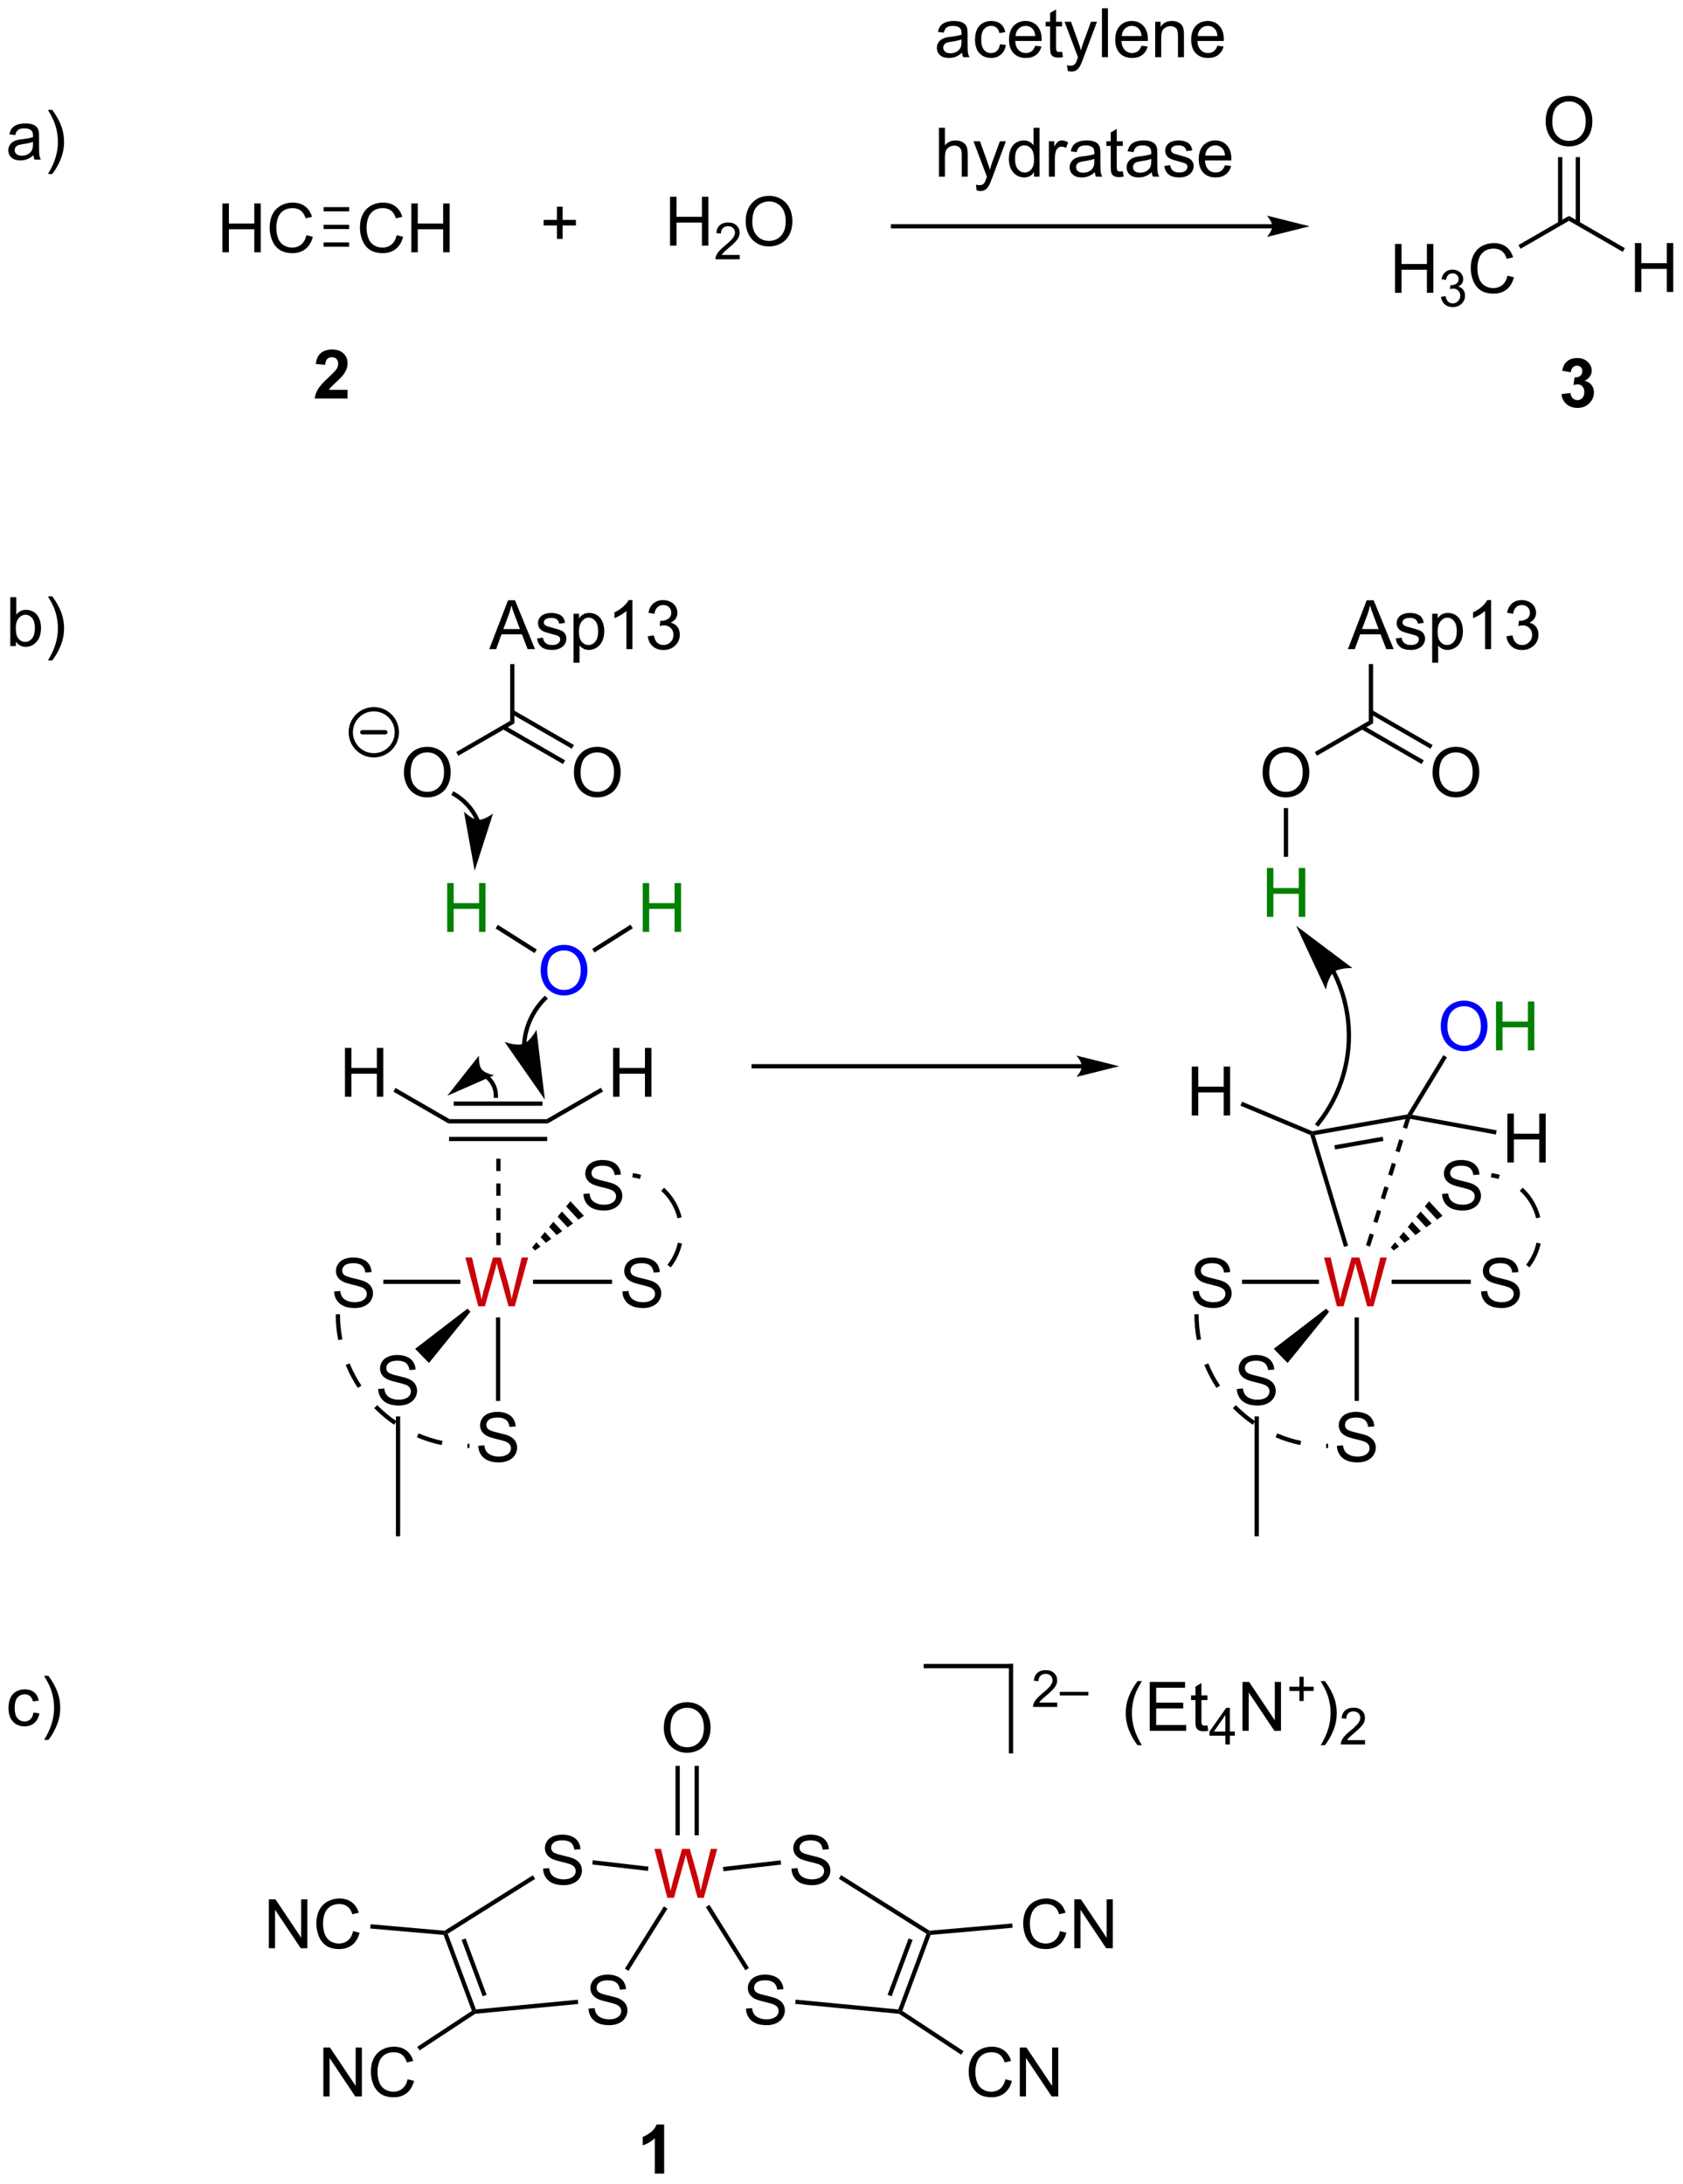 <?xml version="1.0" encoding="UTF-8"?>
<!DOCTYPE svg PUBLIC '-//W3C//DTD SVG 1.0//EN'
          'http://www.w3.org/TR/2001/REC-SVG-20010904/DTD/svg10.dtd'>
<svg stroke-dasharray="none" shape-rendering="auto" xmlns="http://www.w3.org/2000/svg" font-family="'Dialog'" text-rendering="auto" width="541" fill-opacity="1" color-interpolation="auto" color-rendering="auto" preserveAspectRatio="xMidYMid meet" font-size="12px" viewBox="0 0 541 702" fill="black" xmlns:xlink="http://www.w3.org/1999/xlink" stroke="black" image-rendering="auto" stroke-miterlimit="10" stroke-linecap="square" stroke-linejoin="miter" font-style="normal" stroke-width="1" height="702" stroke-dashoffset="0" font-weight="normal" stroke-opacity="1"
><!--Generated by the Batik Graphics2D SVG Generator--><defs id="genericDefs"
  /><g
  ><defs id="defs1"
    ><clipPath clipPathUnits="userSpaceOnUse" id="clipPath1"
      ><path d="M0.943 6.087 L203.637 6.087 L203.637 269.075 L0.943 269.075 L0.943 6.087 Z"
      /></clipPath
      ><clipPath clipPathUnits="userSpaceOnUse" id="clipPath2"
      ><path d="M28.317 18.297 L28.317 273.972 L225.375 273.972 L225.375 18.297 Z"
      /></clipPath
    ></defs
    ><g transform="scale(2.667,2.667) translate(-0.943,-6.087) matrix(1.029,0,0,1.029,-28.184,-12.733)"
    ><path d="M86.437 154.006 L86.437 155.451 L86.937 155.451 L86.937 154.006 ZM86.437 156.897 L86.437 158.343 L86.937 158.343 L86.937 156.897 ZM86.437 159.788 L86.437 161.234 L86.937 161.234 L86.937 159.788 ZM86.437 162.68 L86.437 164.125 L86.937 164.125 L86.937 162.68 Z" stroke="none" clip-path="url(#clipPath2)"
    /></g
    ><g fill="rgb(201,0,6)" transform="matrix(2.743,0,0,2.743,-77.671,-50.187)" stroke="rgb(201,0,6)"
    ><path d="M84.367 171.375 L82.849 165.649 L83.625 165.649 L84.497 169.402 Q84.638 169.993 84.74 170.573 Q84.958 169.657 84.997 169.516 L86.086 165.649 L87 165.649 L87.82 168.547 Q88.13 169.625 88.266 170.573 Q88.375 170.032 88.552 169.329 L89.45 165.649 L90.211 165.649 L88.641 171.375 L87.911 171.375 L86.703 167.011 Q86.552 166.464 86.523 166.339 Q86.435 166.735 86.357 167.011 L85.141 171.375 L84.367 171.375 Z" stroke="none" clip-path="url(#clipPath2)"
    /></g
    ><g transform="matrix(2.743,0,0,2.743,-77.671,-50.187)"
    ><path d="M54.381 47.861 L54.381 42.135 L55.139 42.135 L55.139 44.486 L58.116 44.486 L58.116 42.135 L58.874 42.135 L58.874 47.861 L58.116 47.861 L58.116 45.161 L55.139 45.161 L55.139 47.861 L54.381 47.861 ZM64.221 45.853 L64.979 46.044 Q64.742 46.978 64.122 47.471 Q63.502 47.96 62.609 47.96 Q61.682 47.96 61.102 47.583 Q60.523 47.205 60.219 46.491 Q59.917 45.775 59.917 44.955 Q59.917 44.059 60.258 43.395 Q60.602 42.728 61.232 42.382 Q61.862 42.036 62.62 42.036 Q63.479 42.036 64.065 42.473 Q64.651 42.911 64.883 43.705 L64.135 43.879 Q63.937 43.254 63.557 42.971 Q63.18 42.684 62.604 42.684 Q61.945 42.684 61.5 43.002 Q61.057 43.317 60.877 43.851 Q60.698 44.385 60.698 44.95 Q60.698 45.681 60.911 46.226 Q61.125 46.77 61.573 47.041 Q62.023 47.309 62.547 47.309 Q63.182 47.309 63.622 46.942 Q64.065 46.575 64.221 45.853 Z" stroke="none" clip-path="url(#clipPath2)"
    /></g
    ><g transform="matrix(2.743,0,0,2.743,-77.671,-50.187)"
    ><path d="M74.799 45.853 L75.557 46.044 Q75.32 46.978 74.701 47.471 Q74.081 47.96 73.187 47.96 Q72.26 47.96 71.68 47.583 Q71.102 47.205 70.797 46.491 Q70.495 45.775 70.495 44.955 Q70.495 44.059 70.836 43.395 Q71.18 42.728 71.81 42.382 Q72.44 42.036 73.198 42.036 Q74.057 42.036 74.643 42.473 Q75.229 42.911 75.461 43.705 L74.713 43.879 Q74.516 43.254 74.135 42.971 Q73.758 42.684 73.182 42.684 Q72.523 42.684 72.078 43.002 Q71.635 43.317 71.456 43.851 Q71.276 44.385 71.276 44.95 Q71.276 45.681 71.49 46.226 Q71.703 46.77 72.151 47.041 Q72.602 47.309 73.125 47.309 Q73.76 47.309 74.201 46.942 Q74.643 46.575 74.799 45.853 ZM76.514 47.861 L76.514 42.135 L77.272 42.135 L77.272 44.486 L80.249 44.486 L80.249 42.135 L81.007 42.135 L81.007 47.861 L80.249 47.861 L80.249 45.161 L77.272 45.161 L77.272 47.861 L76.514 47.861 Z" stroke="none" clip-path="url(#clipPath2)"
    /></g
    ><g transform="matrix(2.743,0,0,2.743,-77.671,-50.187)"
    ><path d="M66.234 45.136 L66.234 44.636 L69.23 44.636 L69.23 45.136 ZM66.234 43.066 L69.23 43.066 L69.23 42.566 L66.234 42.566 ZM66.234 47.206 L69.23 47.206 L69.23 46.706 L66.234 46.706 Z" stroke="none" clip-path="url(#clipPath2)"
    /></g
    ><g transform="matrix(2.743,0,0,2.743,-77.671,-50.187)"
    ><path d="M177.413 44.563 L132.973 44.563 L132.723 44.563 L132.723 45.063 L132.973 45.063 L177.413 45.063 L177.663 45.063 L177.663 44.563 L177.413 44.563 ZM181.788 44.813 L176.788 43.563 C176.788 43.563 177.413 44.266 177.413 44.813 C177.413 45.36 176.788 46.063 176.788 46.063 Z" stroke="none" clip-path="url(#clipPath2)"
    /></g
    ><g transform="matrix(2.743,0,0,2.743,-77.671,-50.187)"
    ><path d="M191.8 52.608 L191.8 46.881 L192.558 46.881 L192.558 49.233 L195.534 49.233 L195.534 46.881 L196.292 46.881 L196.292 52.608 L195.534 52.608 L195.534 49.907 L192.558 49.907 L192.558 52.608 L191.8 52.608 Z" stroke="none" clip-path="url(#clipPath2)"
    /></g
    ><g transform="matrix(2.743,0,0,2.743,-77.671,-50.187)"
    ><path d="M197.188 53.073 L197.716 53.003 Q197.808 53.452 198.024 53.649 Q198.243 53.846 198.558 53.846 Q198.929 53.846 199.185 53.589 Q199.442 53.331 199.442 52.95 Q199.442 52.587 199.204 52.352 Q198.968 52.116 198.601 52.116 Q198.452 52.116 198.23 52.175 L198.288 51.712 Q198.341 51.718 198.372 51.718 Q198.71 51.718 198.98 51.542 Q199.249 51.366 199.249 50.999 Q199.249 50.71 199.052 50.52 Q198.856 50.329 198.546 50.329 Q198.237 50.329 198.032 50.522 Q197.827 50.715 197.768 51.102 L197.241 51.008 Q197.339 50.477 197.681 50.186 Q198.024 49.895 198.534 49.895 Q198.886 49.895 199.181 50.046 Q199.477 50.196 199.634 50.458 Q199.79 50.718 199.79 51.01 Q199.79 51.29 199.64 51.518 Q199.491 51.747 199.198 51.882 Q199.579 51.969 199.79 52.247 Q200.001 52.522 200.001 52.938 Q200.001 53.501 199.591 53.893 Q199.181 54.284 198.554 54.284 Q197.989 54.284 197.614 53.948 Q197.241 53.61 197.188 53.073 Z" stroke="none" clip-path="url(#clipPath2)"
    /></g
    ><g transform="matrix(2.743,0,0,2.743,-77.671,-50.187)"
    ><path d="M204.976 50.6 L205.734 50.79 Q205.497 51.725 204.878 52.217 Q204.258 52.707 203.364 52.707 Q202.438 52.707 201.857 52.329 Q201.279 51.952 200.974 51.238 Q200.672 50.522 200.672 49.702 Q200.672 48.806 201.013 48.142 Q201.357 47.475 201.987 47.129 Q202.617 46.782 203.375 46.782 Q204.234 46.782 204.82 47.22 Q205.406 47.657 205.638 48.452 L204.891 48.626 Q204.693 48.001 204.312 47.717 Q203.935 47.431 203.359 47.431 Q202.701 47.431 202.255 47.748 Q201.812 48.063 201.633 48.597 Q201.453 49.131 201.453 49.696 Q201.453 50.428 201.667 50.972 Q201.88 51.517 202.328 51.787 Q202.779 52.056 203.302 52.056 Q203.938 52.056 204.378 51.688 Q204.82 51.321 204.976 50.6 Z" stroke="none" clip-path="url(#clipPath2)"
    /></g
    ><g transform="matrix(2.743,0,0,2.743,-77.671,-50.187)"
    ><path d="M206.513 47.446 L206.263 47.013 L212.186 43.594 L212.186 44.171 Z" stroke="none" clip-path="url(#clipPath2)"
    /></g
    ><g transform="matrix(2.743,0,0,2.743,-77.671,-50.187)"
    ><path d="M219.911 52.508 L219.911 46.781 L220.668 46.781 L220.668 49.133 L223.645 49.133 L223.645 46.781 L224.403 46.781 L224.403 52.508 L223.645 52.508 L223.645 49.807 L220.668 49.807 L220.668 52.508 L219.911 52.508 Z" stroke="none" clip-path="url(#clipPath2)"
    /></g
    ><g transform="matrix(2.743,0,0,2.743,-77.671,-50.187)"
    ><path d="M212.186 44.171 L212.186 43.594 L218.736 47.376 L218.486 47.809 Z" stroke="none" clip-path="url(#clipPath2)"
    /></g
    ><g transform="matrix(2.743,0,0,2.743,-77.671,-50.187)"
    ><path d="M209.449 32.569 Q209.449 31.142 210.214 30.337 Q210.98 29.53 212.191 29.53 Q212.983 29.53 213.618 29.91 Q214.256 30.287 214.589 30.965 Q214.925 31.642 214.925 32.501 Q214.925 33.373 214.574 34.061 Q214.222 34.748 213.576 35.102 Q212.933 35.457 212.186 35.457 Q211.379 35.457 210.74 35.066 Q210.105 34.673 209.777 33.998 Q209.449 33.321 209.449 32.569 ZM210.23 32.579 Q210.23 33.615 210.785 34.212 Q211.342 34.806 212.183 34.806 Q213.037 34.806 213.589 34.204 Q214.144 33.602 214.144 32.498 Q214.144 31.798 213.907 31.277 Q213.67 30.756 213.214 30.47 Q212.761 30.181 212.194 30.181 Q211.389 30.181 210.808 30.735 Q210.23 31.287 210.23 32.579 Z" stroke="none" clip-path="url(#clipPath2)"
    /></g
    ><g transform="matrix(2.743,0,0,2.743,-77.671,-50.187)"
    ><path d="M213.471 44.48 L213.471 36.709 L212.971 36.709 L212.971 44.48 ZM211.401 44.48 L211.401 36.709 L210.901 36.709 L210.901 44.48 Z" stroke="none" clip-path="url(#clipPath2)"
    /></g
    ><g transform="matrix(2.743,0,0,2.743,-77.671,-50.187)"
    ><path d="M141.053 24.483 Q140.662 24.816 140.3 24.954 Q139.94 25.089 139.526 25.089 Q138.841 25.089 138.474 24.756 Q138.107 24.42 138.107 23.902 Q138.107 23.597 138.245 23.345 Q138.386 23.092 138.61 22.941 Q138.834 22.787 139.115 22.709 Q139.323 22.654 139.74 22.605 Q140.591 22.503 140.995 22.363 Q140.998 22.217 140.998 22.178 Q140.998 21.748 140.8 21.574 Q140.529 21.334 139.998 21.334 Q139.503 21.334 139.266 21.509 Q139.029 21.683 138.917 22.123 L138.23 22.029 Q138.323 21.589 138.537 21.319 Q138.753 21.045 139.159 20.899 Q139.565 20.753 140.099 20.753 Q140.631 20.753 140.961 20.878 Q141.295 21.003 141.451 21.194 Q141.607 21.381 141.67 21.67 Q141.706 21.85 141.706 22.319 L141.706 23.256 Q141.706 24.238 141.75 24.498 Q141.795 24.756 141.928 24.996 L141.193 24.996 Q141.084 24.777 141.053 24.483 ZM140.995 22.912 Q140.612 23.069 139.847 23.178 Q139.412 23.24 139.232 23.319 Q139.053 23.397 138.953 23.548 Q138.857 23.699 138.857 23.881 Q138.857 24.162 139.071 24.35 Q139.284 24.537 139.693 24.537 Q140.099 24.537 140.415 24.36 Q140.732 24.183 140.881 23.873 Q140.995 23.636 140.995 23.17 L140.995 22.912 ZM145.502 23.475 L146.194 23.566 Q146.08 24.279 145.614 24.686 Q145.148 25.089 144.468 25.089 Q143.616 25.089 143.098 24.532 Q142.58 23.975 142.58 22.936 Q142.58 22.264 142.801 21.761 Q143.025 21.256 143.481 21.006 Q143.937 20.753 144.47 20.753 Q145.148 20.753 145.577 21.095 Q146.007 21.436 146.127 22.066 L145.444 22.17 Q145.345 21.753 145.098 21.543 Q144.851 21.331 144.499 21.331 Q143.968 21.331 143.635 21.712 Q143.304 22.092 143.304 22.918 Q143.304 23.753 143.624 24.134 Q143.944 24.511 144.46 24.511 Q144.874 24.511 145.15 24.259 Q145.429 24.003 145.502 23.475 ZM149.635 23.66 L150.361 23.748 Q150.189 24.386 149.723 24.738 Q149.26 25.089 148.538 25.089 Q147.627 25.089 147.093 24.529 Q146.562 23.967 146.562 22.956 Q146.562 21.91 147.101 21.331 Q147.64 20.753 148.499 20.753 Q149.33 20.753 149.856 21.321 Q150.385 21.886 150.385 22.912 Q150.385 22.975 150.382 23.1 L147.288 23.1 Q147.327 23.785 147.674 24.149 Q148.023 24.511 148.541 24.511 Q148.929 24.511 149.202 24.308 Q149.476 24.105 149.635 23.66 ZM147.327 22.522 L149.642 22.522 Q149.595 21.998 149.377 21.738 Q149.041 21.331 148.507 21.331 Q148.023 21.331 147.692 21.657 Q147.361 21.98 147.327 22.522 ZM152.779 24.365 L152.881 24.988 Q152.584 25.05 152.349 25.05 Q151.966 25.05 151.756 24.93 Q151.545 24.808 151.459 24.61 Q151.373 24.412 151.373 23.779 L151.373 21.394 L150.857 21.394 L150.857 20.847 L151.373 20.847 L151.373 19.819 L152.073 19.397 L152.073 20.847 L152.779 20.847 L152.779 21.394 L152.073 21.394 L152.073 23.819 Q152.073 24.121 152.11 24.206 Q152.146 24.293 152.23 24.345 Q152.315 24.394 152.472 24.394 Q152.589 24.394 152.779 24.365 ZM153.437 26.595 L153.358 25.933 Q153.588 25.996 153.76 25.996 Q153.994 25.996 154.135 25.918 Q154.275 25.839 154.366 25.699 Q154.431 25.595 154.58 25.175 Q154.601 25.118 154.642 25.003 L153.069 20.847 L153.827 20.847 L154.689 23.248 Q154.858 23.706 154.991 24.209 Q155.111 23.725 155.28 23.264 L156.166 20.847 L156.869 20.847 L155.291 25.066 Q155.038 25.751 154.898 26.009 Q154.71 26.355 154.468 26.516 Q154.226 26.68 153.89 26.68 Q153.687 26.68 153.437 26.595 ZM157.452 24.996 L157.452 19.269 L158.155 19.269 L158.155 24.996 L157.452 24.996 ZM162.084 23.66 L162.81 23.748 Q162.638 24.386 162.172 24.738 Q161.709 25.089 160.987 25.089 Q160.076 25.089 159.542 24.529 Q159.011 23.967 159.011 22.956 Q159.011 21.91 159.55 21.331 Q160.089 20.753 160.948 20.753 Q161.779 20.753 162.305 21.321 Q162.834 21.886 162.834 22.912 Q162.834 22.975 162.831 23.1 L159.737 23.1 Q159.776 23.785 160.123 24.149 Q160.472 24.511 160.99 24.511 Q161.378 24.511 161.651 24.308 Q161.925 24.105 162.084 23.66 ZM159.776 22.522 L162.091 22.522 Q162.045 21.998 161.826 21.738 Q161.49 21.331 160.956 21.331 Q160.472 21.331 160.141 21.657 Q159.81 21.98 159.776 22.522 ZM163.694 24.996 L163.694 20.847 L164.327 20.847 L164.327 21.436 Q164.783 20.753 165.648 20.753 Q166.023 20.753 166.335 20.889 Q166.65 21.022 166.806 21.24 Q166.963 21.459 167.025 21.761 Q167.064 21.956 167.064 22.444 L167.064 24.996 L166.361 24.996 L166.361 22.472 Q166.361 22.043 166.278 21.829 Q166.197 21.615 165.989 21.49 Q165.78 21.363 165.499 21.363 Q165.049 21.363 164.723 21.649 Q164.398 21.933 164.398 22.73 L164.398 24.996 L163.694 24.996 ZM170.982 23.66 L171.709 23.748 Q171.537 24.386 171.071 24.738 Q170.607 25.089 169.886 25.089 Q168.974 25.089 168.44 24.529 Q167.909 23.967 167.909 22.956 Q167.909 21.91 168.448 21.331 Q168.987 20.753 169.847 20.753 Q170.678 20.753 171.203 21.321 Q171.732 21.886 171.732 22.912 Q171.732 22.975 171.73 23.1 L168.636 23.1 Q168.675 23.785 169.021 24.149 Q169.37 24.511 169.888 24.511 Q170.276 24.511 170.55 24.308 Q170.823 24.105 170.982 23.66 ZM168.675 22.522 L170.99 22.522 Q170.943 21.998 170.724 21.738 Q170.388 21.331 169.855 21.331 Q169.37 21.331 169.04 21.657 Q168.709 21.98 168.675 22.522 Z" stroke="none" clip-path="url(#clipPath2)"
    /></g
    ><g transform="matrix(2.743,0,0,2.743,-77.671,-50.187)"
    ><path d="M138.347 38.996 L138.347 33.269 L139.05 33.269 L139.05 35.324 Q139.542 34.753 140.292 34.753 Q140.753 34.753 141.091 34.936 Q141.433 35.115 141.578 35.436 Q141.724 35.756 141.724 36.365 L141.724 38.996 L141.021 38.996 L141.021 36.365 Q141.021 35.839 140.792 35.6 Q140.565 35.358 140.146 35.358 Q139.834 35.358 139.558 35.522 Q139.284 35.683 139.167 35.962 Q139.05 36.238 139.05 36.725 L139.05 38.996 L138.347 38.996 ZM142.765 40.595 L142.687 39.933 Q142.916 39.996 143.088 39.996 Q143.322 39.996 143.463 39.917 Q143.603 39.839 143.694 39.699 Q143.76 39.595 143.908 39.175 Q143.929 39.118 143.97 39.003 L142.398 34.847 L143.155 34.847 L144.017 37.248 Q144.187 37.706 144.319 38.209 Q144.439 37.725 144.608 37.264 L145.494 34.847 L146.197 34.847 L144.619 39.066 Q144.366 39.751 144.226 40.009 Q144.038 40.355 143.796 40.516 Q143.554 40.681 143.218 40.681 Q143.015 40.681 142.765 40.595 ZM149.486 38.996 L149.486 38.472 Q149.093 39.089 148.327 39.089 Q147.83 39.089 147.413 38.816 Q146.999 38.542 146.77 38.053 Q146.541 37.561 146.541 36.925 Q146.541 36.303 146.746 35.798 Q146.955 35.292 147.369 35.024 Q147.783 34.753 148.296 34.753 Q148.671 34.753 148.963 34.912 Q149.257 35.069 149.439 35.324 L149.439 33.269 L150.14 33.269 L150.14 38.996 L149.486 38.996 ZM147.265 36.925 Q147.265 37.722 147.601 38.118 Q147.937 38.511 148.392 38.511 Q148.853 38.511 149.176 38.134 Q149.499 37.756 149.499 36.983 Q149.499 36.131 149.171 35.733 Q148.843 35.334 148.361 35.334 Q147.892 35.334 147.577 35.717 Q147.265 36.1 147.265 36.925 ZM151.237 38.996 L151.237 34.847 L151.87 34.847 L151.87 35.475 Q152.112 35.035 152.315 34.894 Q152.521 34.753 152.769 34.753 Q153.123 34.753 153.49 34.98 L153.248 35.631 Q152.99 35.48 152.732 35.48 Q152.503 35.48 152.318 35.618 Q152.136 35.756 152.058 36.003 Q151.94 36.378 151.94 36.824 L151.94 38.996 L151.237 38.996 ZM156.615 38.483 Q156.224 38.816 155.862 38.954 Q155.503 39.089 155.089 39.089 Q154.404 39.089 154.037 38.756 Q153.67 38.42 153.67 37.902 Q153.67 37.597 153.808 37.345 Q153.948 37.092 154.172 36.941 Q154.396 36.787 154.678 36.709 Q154.886 36.654 155.303 36.605 Q156.154 36.503 156.558 36.363 Q156.56 36.217 156.56 36.178 Q156.56 35.748 156.362 35.574 Q156.091 35.334 155.56 35.334 Q155.065 35.334 154.828 35.509 Q154.591 35.683 154.48 36.123 L153.792 36.029 Q153.886 35.589 154.099 35.319 Q154.315 35.045 154.722 34.899 Q155.128 34.753 155.662 34.753 Q156.193 34.753 156.524 34.878 Q156.857 35.003 157.013 35.194 Q157.17 35.381 157.232 35.67 Q157.269 35.85 157.269 36.319 L157.269 37.256 Q157.269 38.238 157.313 38.498 Q157.357 38.756 157.49 38.996 L156.756 38.996 Q156.646 38.777 156.615 38.483 ZM156.558 36.912 Q156.175 37.069 155.409 37.178 Q154.974 37.24 154.795 37.319 Q154.615 37.397 154.516 37.548 Q154.42 37.699 154.42 37.881 Q154.42 38.162 154.633 38.35 Q154.847 38.537 155.256 38.537 Q155.662 38.537 155.977 38.36 Q156.295 38.183 156.443 37.873 Q156.558 37.636 156.558 37.17 L156.558 36.912 ZM159.892 38.365 L159.994 38.988 Q159.697 39.05 159.463 39.05 Q159.08 39.05 158.869 38.931 Q158.658 38.808 158.572 38.61 Q158.486 38.412 158.486 37.779 L158.486 35.394 L157.97 35.394 L157.97 34.847 L158.486 34.847 L158.486 33.819 L159.187 33.397 L159.187 34.847 L159.892 34.847 L159.892 35.394 L159.187 35.394 L159.187 37.819 Q159.187 38.121 159.223 38.206 Q159.26 38.292 159.343 38.345 Q159.429 38.394 159.585 38.394 Q159.702 38.394 159.892 38.365 ZM163.287 38.483 Q162.896 38.816 162.534 38.954 Q162.175 39.089 161.761 39.089 Q161.076 39.089 160.709 38.756 Q160.341 38.42 160.341 37.902 Q160.341 37.597 160.48 37.345 Q160.62 37.092 160.844 36.941 Q161.068 36.787 161.349 36.709 Q161.558 36.654 161.974 36.605 Q162.826 36.503 163.23 36.363 Q163.232 36.217 163.232 36.178 Q163.232 35.748 163.034 35.574 Q162.763 35.334 162.232 35.334 Q161.737 35.334 161.5 35.509 Q161.263 35.683 161.151 36.123 L160.464 36.029 Q160.558 35.589 160.771 35.319 Q160.987 35.045 161.394 34.899 Q161.8 34.753 162.334 34.753 Q162.865 34.753 163.196 34.878 Q163.529 35.003 163.685 35.194 Q163.841 35.381 163.904 35.67 Q163.94 35.85 163.94 36.319 L163.94 37.256 Q163.94 38.238 163.985 38.498 Q164.029 38.756 164.162 38.996 L163.428 38.996 Q163.318 38.777 163.287 38.483 ZM163.23 36.912 Q162.847 37.069 162.081 37.178 Q161.646 37.24 161.466 37.319 Q161.287 37.397 161.188 37.548 Q161.091 37.699 161.091 37.881 Q161.091 38.162 161.305 38.35 Q161.519 38.537 161.928 38.537 Q162.334 38.537 162.649 38.36 Q162.966 38.183 163.115 37.873 Q163.23 37.636 163.23 37.17 L163.23 36.912 ZM164.749 37.756 L165.444 37.647 Q165.502 38.066 165.77 38.29 Q166.038 38.511 166.517 38.511 Q167.002 38.511 167.236 38.313 Q167.47 38.115 167.47 37.85 Q167.47 37.613 167.265 37.475 Q167.119 37.381 166.546 37.238 Q165.773 37.042 165.473 36.899 Q165.174 36.756 165.02 36.506 Q164.866 36.253 164.866 35.949 Q164.866 35.67 164.991 35.436 Q165.119 35.199 165.338 35.042 Q165.502 34.92 165.786 34.837 Q166.069 34.753 166.392 34.753 Q166.882 34.753 167.249 34.894 Q167.619 35.035 167.793 35.274 Q167.97 35.514 168.038 35.917 L167.351 36.011 Q167.304 35.691 167.077 35.511 Q166.853 35.331 166.444 35.331 Q165.96 35.331 165.752 35.493 Q165.546 35.652 165.546 35.865 Q165.546 36.003 165.632 36.113 Q165.718 36.225 165.9 36.3 Q166.007 36.339 166.523 36.48 Q167.267 36.678 167.562 36.806 Q167.858 36.933 168.025 37.175 Q168.194 37.417 168.194 37.777 Q168.194 38.128 167.989 38.438 Q167.783 38.748 167.395 38.92 Q167.01 39.089 166.523 39.089 Q165.713 39.089 165.288 38.753 Q164.866 38.417 164.749 37.756 ZM171.869 37.66 L172.595 37.748 Q172.424 38.386 171.957 38.738 Q171.494 39.089 170.773 39.089 Q169.861 39.089 169.327 38.529 Q168.796 37.967 168.796 36.956 Q168.796 35.91 169.335 35.331 Q169.874 34.753 170.733 34.753 Q171.564 34.753 172.09 35.321 Q172.619 35.886 172.619 36.912 Q172.619 36.975 172.616 37.1 L169.523 37.1 Q169.562 37.785 169.908 38.149 Q170.257 38.511 170.775 38.511 Q171.163 38.511 171.437 38.308 Q171.71 38.105 171.869 37.66 ZM169.562 36.522 L171.877 36.522 Q171.83 35.998 171.611 35.738 Q171.275 35.331 170.741 35.331 Q170.257 35.331 169.926 35.657 Q169.595 35.98 169.562 36.522 Z" stroke="none" clip-path="url(#clipPath2)"
    /></g
    ><g transform="matrix(2.743,0,0,2.743,-77.671,-50.187)"
    ><path d="M93.584 46.292 L93.584 44.721 L92.024 44.721 L92.024 44.065 L93.584 44.065 L93.584 42.508 L94.248 42.508 L94.248 44.065 L95.805 44.065 L95.805 44.721 L94.248 44.721 L94.248 46.292 L93.584 46.292 Z" stroke="none" clip-path="url(#clipPath2)"
    /></g
    ><g transform="matrix(2.743,0,0,2.743,-77.671,-50.187)"
    ><path d="M106.838 47.079 L106.838 41.353 L107.596 41.353 L107.596 43.704 L110.573 43.704 L110.573 41.353 L111.331 41.353 L111.331 47.079 L110.573 47.079 L110.573 44.379 L107.596 44.379 L107.596 47.079 L106.838 47.079 Z" stroke="none" clip-path="url(#clipPath2)"
    /></g
    ><g transform="matrix(2.743,0,0,2.743,-77.671,-50.187)"
    ><path d="M114.997 48.171 L114.997 48.679 L112.157 48.679 Q112.151 48.488 112.219 48.312 Q112.327 48.023 112.565 47.742 Q112.805 47.46 113.257 47.091 Q113.956 46.517 114.202 46.181 Q114.448 45.845 114.448 45.546 Q114.448 45.234 114.223 45.019 Q114.001 44.802 113.639 44.802 Q113.258 44.802 113.03 45.031 Q112.802 45.259 112.799 45.664 L112.257 45.609 Q112.313 45.002 112.677 44.685 Q113.04 44.367 113.651 44.367 Q114.27 44.367 114.63 44.71 Q114.991 45.052 114.991 45.558 Q114.991 45.816 114.885 46.066 Q114.78 46.314 114.534 46.589 Q114.29 46.865 113.721 47.345 Q113.247 47.744 113.112 47.886 Q112.977 48.029 112.889 48.171 L114.997 48.171 Z" stroke="none" clip-path="url(#clipPath2)"
    /></g
    ><g transform="matrix(2.743,0,0,2.743,-77.671,-50.187)"
    ><path d="M115.7 44.29 Q115.7 42.863 116.466 42.058 Q117.231 41.251 118.442 41.251 Q119.234 41.251 119.87 41.631 Q120.507 42.009 120.841 42.686 Q121.177 43.363 121.177 44.222 Q121.177 45.095 120.825 45.782 Q120.474 46.47 119.828 46.824 Q119.185 47.178 118.437 47.178 Q117.63 47.178 116.992 46.788 Q116.356 46.394 116.028 45.72 Q115.7 45.043 115.7 44.29 ZM116.481 44.301 Q116.481 45.337 117.036 45.933 Q117.594 46.527 118.435 46.527 Q119.289 46.527 119.841 45.926 Q120.395 45.324 120.395 44.22 Q120.395 43.519 120.159 42.998 Q119.922 42.478 119.466 42.191 Q119.013 41.902 118.445 41.902 Q117.64 41.902 117.06 42.457 Q116.481 43.009 116.481 44.301 Z" stroke="none" clip-path="url(#clipPath2)"
    /></g
    ><g transform="matrix(2.743,0,0,2.743,-77.671,-50.187)"
    ><path d="M80.871 149.943 L81.004 149.443 L92.371 149.443 L92.504 149.943 ZM81.492 147.873 L91.883 147.873 L91.883 147.373 L81.492 147.373 ZM80.937 152.013 L92.437 152.013 L92.437 151.513 L80.937 151.513 Z" stroke="none" clip-path="url(#clipPath2)"
    /></g
    ><g transform="matrix(2.743,0,0,2.743,-77.671,-50.187)"
    ><path d="M68.744 146.818 L68.744 141.092 L69.501 141.092 L69.501 143.443 L72.478 143.443 L72.478 141.092 L73.236 141.092 L73.236 146.818 L72.478 146.818 L72.478 144.118 L69.501 144.118 L69.501 146.818 L68.744 146.818 Z" stroke="none" clip-path="url(#clipPath2)"
    /></g
    ><g transform="matrix(2.743,0,0,2.743,-77.671,-50.187)"
    ><path d="M81.004 149.443 L80.871 149.943 L74.419 146.218 L74.669 145.785 Z" stroke="none" clip-path="url(#clipPath2)"
    /></g
    ><g transform="matrix(2.743,0,0,2.743,-77.671,-50.187)"
    ><path d="M100.162 146.818 L100.162 141.092 L100.92 141.092 L100.92 143.443 L103.897 143.443 L103.897 141.092 L104.654 141.092 L104.654 146.818 L103.897 146.818 L103.897 144.118 L100.92 144.118 L100.92 146.818 L100.162 146.818 Z" stroke="none" clip-path="url(#clipPath2)"
    /></g
    ><g transform="matrix(2.743,0,0,2.743,-77.671,-50.187)"
    ><path d="M92.504 149.943 L92.371 149.443 L98.737 145.767 L98.987 146.2 Z" stroke="none" clip-path="url(#clipPath2)"
    /></g
    ><g transform="matrix(2.743,0,0,2.743,-77.671,-50.187)"
    ><path d="M72.634 181.06 L73.35 180.998 Q73.4 181.428 73.584 181.704 Q73.772 181.98 74.162 182.149 Q74.553 182.318 75.04 182.318 Q75.475 182.318 75.806 182.191 Q76.139 182.06 76.3 181.836 Q76.462 181.612 76.462 181.347 Q76.462 181.076 76.306 180.875 Q76.15 180.675 75.79 180.537 Q75.561 180.448 74.772 180.258 Q73.983 180.068 73.665 179.901 Q73.256 179.685 73.053 179.368 Q72.853 179.05 72.853 178.654 Q72.853 178.222 73.097 177.844 Q73.345 177.467 73.816 177.271 Q74.29 177.076 74.868 177.076 Q75.506 177.076 75.991 177.282 Q76.478 177.487 76.738 177.886 Q77.001 178.284 77.022 178.787 L76.295 178.842 Q76.235 178.3 75.897 178.024 Q75.561 177.745 74.9 177.745 Q74.212 177.745 73.897 177.998 Q73.584 178.248 73.584 178.605 Q73.584 178.912 73.806 179.112 Q74.025 179.31 74.949 179.521 Q75.874 179.73 76.217 179.886 Q76.717 180.115 76.954 180.469 Q77.194 180.823 77.194 181.284 Q77.194 181.74 76.931 182.146 Q76.67 182.55 76.178 182.776 Q75.689 183 75.077 183 Q74.298 183 73.772 182.774 Q73.249 182.545 72.949 182.092 Q72.65 181.636 72.634 181.06 Z" stroke="none" clip-path="url(#clipPath2)"
    /></g
    ><g transform="matrix(2.743,0,0,2.743,-77.671,-50.187)"
    ><path d="M83.098 171.649 L83.447 172.007 L78.585 178.016 L76.966 176.354 Z" stroke="none" clip-path="url(#clipPath2)"
    /></g
    ><g transform="matrix(2.743,0,0,2.743,-77.671,-50.187)"
    ><path d="M101.25 169.634 L101.966 169.572 Q102.016 170.001 102.201 170.278 Q102.388 170.554 102.779 170.723 Q103.169 170.892 103.656 170.892 Q104.091 170.892 104.422 170.765 Q104.755 170.634 104.917 170.41 Q105.078 170.186 105.078 169.921 Q105.078 169.65 104.922 169.449 Q104.766 169.249 104.406 169.111 Q104.177 169.022 103.388 168.832 Q102.599 168.642 102.281 168.476 Q101.872 168.259 101.669 167.942 Q101.469 167.624 101.469 167.228 Q101.469 166.796 101.713 166.418 Q101.961 166.041 102.432 165.845 Q102.906 165.65 103.484 165.65 Q104.122 165.65 104.607 165.856 Q105.094 166.061 105.354 166.46 Q105.617 166.858 105.638 167.361 L104.911 167.416 Q104.852 166.874 104.513 166.598 Q104.177 166.319 103.516 166.319 Q102.828 166.319 102.513 166.572 Q102.201 166.822 102.201 167.179 Q102.201 167.486 102.422 167.686 Q102.641 167.884 103.565 168.095 Q104.49 168.304 104.833 168.46 Q105.333 168.689 105.57 169.043 Q105.81 169.397 105.81 169.858 Q105.81 170.314 105.547 170.72 Q105.286 171.124 104.794 171.351 Q104.305 171.574 103.693 171.574 Q102.914 171.574 102.388 171.348 Q101.865 171.119 101.565 170.666 Q101.266 170.21 101.25 169.634 Z" stroke="none" clip-path="url(#clipPath2)"
    /></g
    ><g transform="matrix(2.743,0,0,2.743,-77.671,-50.187)"
    ><path d="M90.78 168.75 L90.78 168.25 L100.047 168.25 L100.047 168.75 Z" stroke="none" clip-path="url(#clipPath2)"
    /></g
    ><g transform="matrix(2.743,0,0,2.743,-77.671,-50.187)"
    ><path d="M84.359 187.723 L85.075 187.66 Q85.125 188.09 85.31 188.366 Q85.497 188.642 85.888 188.811 Q86.278 188.981 86.766 188.981 Q87.2 188.981 87.531 188.853 Q87.865 188.723 88.026 188.499 Q88.187 188.275 88.187 188.009 Q88.187 187.738 88.031 187.538 Q87.875 187.337 87.516 187.199 Q87.286 187.111 86.497 186.921 Q85.708 186.731 85.391 186.564 Q84.982 186.348 84.778 186.03 Q84.578 185.712 84.578 185.317 Q84.578 184.884 84.823 184.507 Q85.07 184.129 85.542 183.934 Q86.016 183.738 86.594 183.738 Q87.232 183.738 87.716 183.944 Q88.203 184.15 88.463 184.548 Q88.727 184.947 88.747 185.449 L88.021 185.504 Q87.961 184.962 87.622 184.686 Q87.286 184.408 86.625 184.408 Q85.937 184.408 85.622 184.66 Q85.31 184.91 85.31 185.267 Q85.31 185.574 85.531 185.775 Q85.75 185.973 86.674 186.184 Q87.599 186.392 87.943 186.548 Q88.443 186.778 88.68 187.132 Q88.919 187.486 88.919 187.947 Q88.919 188.403 88.656 188.809 Q88.396 189.212 87.903 189.439 Q87.414 189.663 86.802 189.663 Q86.023 189.663 85.497 189.436 Q84.974 189.207 84.674 188.754 Q84.375 188.298 84.359 187.723 Z" stroke="none" clip-path="url(#clipPath2)"
    /></g
    ><g transform="matrix(2.743,0,0,2.743,-77.671,-50.187)"
    ><path d="M86.437 172.675 L86.937 172.675 L86.937 182.457 L86.437 182.457 Z" stroke="none" clip-path="url(#clipPath2)"
    /></g
    ><g transform="matrix(2.743,0,0,2.743,-77.671,-50.187)"
    ><path d="M96.684 158.208 L97.4 158.146 Q97.449 158.576 97.634 158.852 Q97.822 159.128 98.212 159.297 Q98.603 159.466 99.09 159.466 Q99.525 159.466 99.856 159.339 Q100.189 159.208 100.35 158.984 Q100.512 158.76 100.512 158.495 Q100.512 158.224 100.356 158.024 Q100.199 157.823 99.84 157.685 Q99.611 157.596 98.822 157.406 Q98.033 157.216 97.715 157.049 Q97.306 156.833 97.103 156.516 Q96.903 156.198 96.903 155.802 Q96.903 155.37 97.147 154.992 Q97.395 154.615 97.866 154.419 Q98.34 154.224 98.918 154.224 Q99.556 154.224 100.041 154.43 Q100.528 154.635 100.788 155.034 Q101.051 155.432 101.072 155.935 L100.345 155.99 Q100.285 155.448 99.947 155.172 Q99.611 154.893 98.949 154.893 Q98.262 154.893 97.947 155.146 Q97.634 155.396 97.634 155.753 Q97.634 156.06 97.856 156.26 Q98.074 156.458 98.999 156.669 Q99.923 156.878 100.267 157.034 Q100.767 157.263 101.004 157.617 Q101.244 157.971 101.244 158.432 Q101.244 158.888 100.981 159.294 Q100.72 159.698 100.228 159.924 Q99.739 160.149 99.126 160.149 Q98.348 160.149 97.822 159.922 Q97.298 159.693 96.999 159.24 Q96.699 158.784 96.684 158.208 Z" stroke="none" clip-path="url(#clipPath2)"
    /></g
    ><g transform="matrix(2.743,0,0,2.743,-77.671,-50.187)"
    ><path d="M90.671 164.466 L91.17 163.866 L91.648 164.381 L91.011 164.833 ZM91.669 163.265 L92.168 162.665 L92.921 163.476 L92.284 163.929 ZM92.667 162.064 L93.166 161.464 L94.194 162.572 L93.557 163.024 ZM93.665 160.863 L94.164 160.262 L95.467 161.667 L94.83 162.119 ZM94.663 159.662 L95.162 159.061 L96.74 160.763 L96.103 161.215 Z" stroke="none" clip-path="url(#clipPath2)"
    /></g
    ><g transform="matrix(2.743,0,0,2.743,-77.671,-50.187)"
    ><path d="M67.469 169.634 L68.185 169.572 Q68.234 170.001 68.419 170.278 Q68.607 170.554 68.997 170.723 Q69.388 170.892 69.875 170.892 Q70.31 170.892 70.641 170.765 Q70.974 170.634 71.135 170.41 Q71.297 170.186 71.297 169.921 Q71.297 169.65 71.141 169.449 Q70.984 169.249 70.625 169.111 Q70.396 169.022 69.607 168.832 Q68.818 168.642 68.5 168.476 Q68.091 168.259 67.888 167.942 Q67.687 167.624 67.687 167.228 Q67.687 166.796 67.932 166.418 Q68.18 166.041 68.651 165.845 Q69.125 165.65 69.703 165.65 Q70.341 165.65 70.825 165.856 Q71.312 166.061 71.573 166.46 Q71.836 166.858 71.857 167.361 L71.13 167.416 Q71.07 166.874 70.732 166.598 Q70.396 166.319 69.734 166.319 Q69.047 166.319 68.732 166.572 Q68.419 166.822 68.419 167.179 Q68.419 167.486 68.641 167.686 Q68.859 167.884 69.784 168.095 Q70.708 168.304 71.052 168.46 Q71.552 168.689 71.789 169.043 Q72.029 169.397 72.029 169.858 Q72.029 170.314 71.766 170.72 Q71.505 171.124 71.013 171.351 Q70.523 171.574 69.911 171.574 Q69.133 171.574 68.607 171.348 Q68.083 171.119 67.784 170.666 Q67.484 170.21 67.469 169.634 Z" stroke="none" clip-path="url(#clipPath2)"
    /></g
    ><g transform="matrix(2.743,0,0,2.743,-77.671,-50.187)"
    ><path d="M82.262 168.25 L82.262 168.75 L73.241 168.75 L73.241 168.25 Z" stroke="none" clip-path="url(#clipPath2)"
    /></g
    ><g transform="matrix(2.743,0,0,2.743,-77.671,-50.187)"
    ><path d="M108.197 160.941 C108.121 160.626 108.021 160.314 107.898 160.007 L107.434 160.194 C107.548 160.478 107.64 160.767 107.712 161.06 L108.197 160.941 ZM106.926 166.815 C107.305 166.333 107.613 165.808 107.846 165.257 C108.016 164.857 108.147 164.443 108.238 164.021 L107.749 163.915 C107.665 164.306 107.544 164.69 107.386 165.061 C107.17 165.572 106.885 166.058 106.533 166.507 L106.926 166.815 ZM103.446 155.969 C103.135 155.878 102.814 155.809 102.487 155.762 L102.417 156.257 C102.721 156.3 103.017 156.365 103.306 156.449 L103.446 155.969 ZM107.898 160.007 C107.669 159.438 107.368 158.909 107.008 158.431 C106.747 158.084 106.454 157.764 106.134 157.474 L105.798 157.844 C106.094 158.113 106.366 158.41 106.609 158.732 C106.943 159.175 107.221 159.665 107.434 160.194 L107.898 160.007 Z" stroke="none" clip-path="url(#clipPath2)"
    /></g
    ><g transform="matrix(2.743,0,0,2.743,-77.671,-50.187)"
    ><path d="M68.827 178.25 C68.848 178.302 68.87 178.353 68.891 178.404 C69.268 179.294 69.724 180.143 70.251 180.94 L70.668 180.664 C70.158 179.892 69.716 179.071 69.352 178.209 C69.331 178.16 69.31 178.11 69.29 178.06 L68.827 178.25 ZM72.168 183.303 C72.195 183.331 72.222 183.359 72.25 183.386 C72.94 184.077 73.694 184.702 74.502 185.254 L74.785 184.842 C74.002 184.307 73.272 183.701 72.604 183.033 C72.577 183.006 72.55 182.979 72.524 182.952 L72.168 183.303 ZM77.171 186.719 C77.192 186.728 77.212 186.737 77.232 186.745 C78.139 187.129 79.089 187.429 80.073 187.637 L80.176 187.148 C79.224 186.947 78.304 186.656 77.427 186.285 C77.407 186.276 77.387 186.268 77.368 186.259 L77.171 186.719 ZM83.094 187.975 C83.174 187.976 83.254 187.977 83.333 187.977 L83.333 187.477 C83.256 187.477 83.179 187.476 83.102 187.475 L83.094 187.975 ZM67.659 172.303 C67.659 173.34 67.76 174.354 67.952 175.335 L68.443 175.239 C68.257 174.289 68.159 173.308 68.159 172.303 L67.659 172.303 Z" stroke="none" clip-path="url(#clipPath2)"
    /></g
    ><g transform="matrix(2.743,0,0,2.743,-77.671,-50.187)"
    ><path d="M74.712 184.274 L75.212 184.274 L75.212 198.315 L74.712 198.315 Z" stroke="none" clip-path="url(#clipPath2)"
    /></g
    ><g transform="matrix(2.743,0,0,2.743,-77.671,-50.187)"
    ><path d="M84.239 144.187 L84.24 144.187 L84.247 144.189 L84.263 144.194 C84.272 144.196 84.283 144.199 84.294 144.202 C84.314 144.208 84.334 144.214 84.355 144.22 C84.436 144.245 84.516 144.274 84.593 144.307 C84.903 144.439 85.183 144.629 85.418 144.863 C85.886 145.332 86.178 145.979 86.178 146.698 L86.178 146.948 L86.678 146.948 L86.678 146.698 C86.678 145.846 86.333 145.072 85.771 144.51 C85.491 144.23 85.158 144.003 84.788 143.847 C84.695 143.808 84.6 143.773 84.503 143.743 C84.479 143.735 84.455 143.728 84.43 143.721 C84.418 143.717 84.406 143.714 84.394 143.711 L84.375 143.706 L84.366 143.703 L84.364 143.703 L84.121 143.641 L83.997 144.125 L84.239 144.187 ZM80.738 146.698 L86.22 144.297 C86.22 144.297 85.147 144.094 84.758 143.592 C84.37 143.089 84.445 141.999 84.445 141.999 Z" stroke="none" clip-path="url(#clipPath2)"
    /></g
    ><g fill="blue" transform="matrix(2.743,0,0,2.743,-77.671,-50.187)" stroke="blue"
    ><path d="M91.677 132.06 Q91.677 130.633 92.443 129.828 Q93.208 129.021 94.419 129.021 Q95.211 129.021 95.846 129.401 Q96.484 129.779 96.818 130.456 Q97.154 131.133 97.154 131.992 Q97.154 132.865 96.802 133.552 Q96.451 134.24 95.805 134.594 Q95.161 134.948 94.414 134.948 Q93.607 134.948 92.969 134.558 Q92.333 134.164 92.005 133.49 Q91.677 132.813 91.677 132.06 ZM92.458 132.071 Q92.458 133.107 93.013 133.703 Q93.57 134.297 94.411 134.297 Q95.266 134.297 95.818 133.696 Q96.372 133.094 96.372 131.99 Q96.372 131.289 96.135 130.768 Q95.898 130.248 95.443 129.961 Q94.99 129.672 94.422 129.672 Q93.617 129.672 93.036 130.227 Q92.458 130.779 92.458 132.071 Z" stroke="none" clip-path="url(#clipPath2)"
    /></g
    ><g fill="green" transform="matrix(2.743,0,0,2.743,-77.671,-50.187)" stroke="green"
    ><path d="M80.723 127.502 L80.723 121.775 L81.481 121.775 L81.481 124.127 L84.457 124.127 L84.457 121.775 L85.215 121.775 L85.215 127.502 L84.457 127.502 L84.457 124.801 L81.481 124.801 L81.481 127.502 L80.723 127.502 Z" stroke="none" clip-path="url(#clipPath2)"
    /></g
    ><g transform="matrix(2.743,0,0,2.743,-77.671,-50.187)"
    ><path d="M91.223 129.56 L90.956 129.982 L86.389 127.094 L86.657 126.671 Z" stroke="none" clip-path="url(#clipPath2)"
    /></g
    ><g fill="green" transform="matrix(2.743,0,0,2.743,-77.671,-50.187)" stroke="green"
    ><path d="M103.636 127.502 L103.636 121.775 L104.394 121.775 L104.394 124.127 L107.371 124.127 L107.371 121.775 L108.129 121.775 L108.129 127.502 L107.371 127.502 L107.371 124.801 L104.394 124.801 L104.394 127.502 L103.636 127.502 Z" stroke="none" clip-path="url(#clipPath2)"
    /></g
    ><g transform="matrix(2.743,0,0,2.743,-77.671,-50.187)"
    ><path d="M97.98 129.915 L97.712 129.492 L102.203 126.651 L102.47 127.074 Z" stroke="none" clip-path="url(#clipPath2)"
    /></g
    ><g transform="matrix(2.743,0,0,2.743,-77.671,-50.187)"
    ><path d="M89.981 140.776 L89.981 140.776 L89.981 140.772 L89.981 140.771 L89.983 140.746 C89.984 140.714 89.987 140.681 89.989 140.649 C89.993 140.584 89.999 140.519 90.005 140.455 C90.03 140.197 90.067 139.938 90.117 139.683 C90.216 139.172 90.364 138.668 90.562 138.179 C90.958 137.203 91.552 136.288 92.345 135.495 L92.522 135.318 L92.168 134.965 L91.991 135.141 C91.151 135.982 90.52 136.953 90.099 137.991 C89.888 138.51 89.731 139.044 89.626 139.588 C89.573 139.859 89.534 140.132 89.507 140.407 C89.501 140.476 89.495 140.545 89.49 140.614 C89.488 140.648 89.485 140.682 89.483 140.716 L89.482 140.742 L89.482 140.745 L89.481 140.749 L89.482 140.747 L89.467 140.997 L89.966 141.026 L89.981 140.776 ZM92.168 147.148 L91.184 138.96 C91.184 138.96 90.49 140.296 89.672 140.607 C88.855 140.919 87.447 140.386 87.447 140.386 Z" stroke="none" clip-path="url(#clipPath2)"
    /></g
    ><g transform="matrix(2.743,0,0,2.743,-77.671,-50.187)"
    ><path d="M75.655 108.85 Q75.655 107.423 76.421 106.619 Q77.186 105.811 78.397 105.811 Q79.189 105.811 79.824 106.192 Q80.462 106.569 80.796 107.246 Q81.132 107.923 81.132 108.783 Q81.132 109.655 80.78 110.343 Q80.428 111.03 79.782 111.384 Q79.139 111.739 78.392 111.739 Q77.585 111.739 76.947 111.348 Q76.311 110.955 75.983 110.28 Q75.655 109.603 75.655 108.85 ZM76.436 108.861 Q76.436 109.897 76.991 110.494 Q77.548 111.087 78.389 111.087 Q79.243 111.087 79.796 110.486 Q80.35 109.884 80.35 108.78 Q80.35 108.08 80.113 107.559 Q79.876 107.038 79.421 106.751 Q78.967 106.462 78.4 106.462 Q77.595 106.462 77.014 107.017 Q76.436 107.569 76.436 108.861 Z" stroke="none" clip-path="url(#clipPath2)"
    /></g
    ><g transform="matrix(2.743,0,0,2.743,-77.671,-50.187)"
    ><path d="M82.024 106.856 L81.774 106.423 L88.101 102.77 L88.601 103.059 Z" stroke="none" clip-path="url(#clipPath2)"
    /></g
    ><g transform="matrix(2.743,0,0,2.743,-77.671,-50.187)"
    ><path d="M95.573 108.85 Q95.573 107.423 96.339 106.619 Q97.105 105.811 98.316 105.811 Q99.107 105.811 99.743 106.192 Q100.381 106.569 100.714 107.246 Q101.05 107.923 101.05 108.783 Q101.05 109.655 100.698 110.343 Q100.347 111.03 99.701 111.384 Q99.058 111.739 98.31 111.739 Q97.503 111.739 96.865 111.348 Q96.23 110.955 95.902 110.28 Q95.573 109.603 95.573 108.85 ZM96.355 108.861 Q96.355 109.897 96.909 110.494 Q97.467 111.087 98.308 111.087 Q99.162 111.087 99.714 110.486 Q100.269 109.884 100.269 108.78 Q100.269 108.08 100.032 107.559 Q99.795 107.038 99.339 106.751 Q98.886 106.462 98.318 106.462 Q97.513 106.462 96.933 107.017 Q96.355 107.569 96.355 108.861 Z" stroke="none" clip-path="url(#clipPath2)"
    /></g
    ><g transform="matrix(2.743,0,0,2.743,-77.671,-50.187)"
    ><path d="M87.191 103.729 L94.291 107.828 L94.541 107.394 L87.441 103.296 ZM88.226 101.936 L95.326 106.035 L95.576 105.602 L88.476 101.503 Z" stroke="none" clip-path="url(#clipPath2)"
    /></g
    ><g transform="matrix(2.743,0,0,2.743,-77.671,-50.187)"
    ><path d="M85.651 94.365 L87.851 88.638 L88.669 88.638 L91.013 94.365 L90.148 94.365 L89.481 92.63 L87.086 92.63 L86.458 94.365 L85.651 94.365 ZM87.304 92.013 L89.247 92.013 L88.648 90.427 Q88.375 89.703 88.242 89.24 Q88.132 89.789 87.934 90.333 L87.304 92.013 ZM91.247 93.125 L91.942 93.016 Q92 93.435 92.268 93.659 Q92.536 93.88 93.015 93.88 Q93.5 93.88 93.734 93.682 Q93.968 93.484 93.968 93.219 Q93.968 92.982 93.763 92.844 Q93.617 92.75 93.044 92.607 Q92.27 92.411 91.971 92.268 Q91.671 92.125 91.518 91.875 Q91.364 91.622 91.364 91.318 Q91.364 91.039 91.489 90.805 Q91.617 90.568 91.836 90.411 Q92 90.289 92.284 90.206 Q92.567 90.122 92.89 90.122 Q93.38 90.122 93.747 90.263 Q94.117 90.404 94.291 90.643 Q94.468 90.883 94.536 91.286 L93.849 91.38 Q93.802 91.06 93.575 90.88 Q93.351 90.7 92.942 90.7 Q92.458 90.7 92.25 90.862 Q92.044 91.021 92.044 91.234 Q92.044 91.372 92.13 91.482 Q92.216 91.594 92.398 91.669 Q92.505 91.708 93.02 91.849 Q93.765 92.047 94.059 92.174 Q94.356 92.302 94.523 92.544 Q94.692 92.786 94.692 93.146 Q94.692 93.497 94.487 93.807 Q94.281 94.117 93.893 94.289 Q93.507 94.458 93.02 94.458 Q92.211 94.458 91.786 94.122 Q91.364 93.786 91.247 93.125 ZM95.528 95.956 L95.528 90.216 L96.169 90.216 L96.169 90.755 Q96.395 90.437 96.679 90.281 Q96.966 90.122 97.372 90.122 Q97.903 90.122 98.309 90.396 Q98.716 90.669 98.921 91.167 Q99.13 91.664 99.13 92.258 Q99.13 92.896 98.901 93.406 Q98.671 93.914 98.237 94.187 Q97.802 94.458 97.32 94.458 Q96.968 94.458 96.69 94.31 Q96.411 94.161 96.231 93.935 L96.231 95.956 L95.528 95.956 ZM96.164 92.312 Q96.164 93.115 96.487 93.497 Q96.812 93.88 97.273 93.88 Q97.742 93.88 98.075 93.484 Q98.411 93.086 98.411 92.255 Q98.411 91.461 98.083 91.068 Q97.757 90.672 97.304 90.672 Q96.856 90.672 96.51 91.094 Q96.164 91.513 96.164 92.312 ZM102.431 94.365 L101.728 94.365 L101.728 89.883 Q101.472 90.125 101.061 90.367 Q100.649 90.609 100.321 90.732 L100.321 90.052 Q100.91 89.773 101.35 89.38 Q101.793 88.984 101.978 88.615 L102.431 88.615 L102.431 94.365 ZM104.234 92.852 L104.937 92.758 Q105.059 93.357 105.349 93.62 Q105.64 93.883 106.059 93.883 Q106.554 93.883 106.895 93.539 Q107.239 93.195 107.239 92.687 Q107.239 92.203 106.921 91.891 Q106.606 91.575 106.117 91.575 Q105.919 91.575 105.622 91.654 L105.7 91.036 Q105.77 91.044 105.812 91.044 Q106.263 91.044 106.622 90.81 Q106.981 90.575 106.981 90.086 Q106.981 89.7 106.718 89.448 Q106.458 89.193 106.044 89.193 Q105.632 89.193 105.359 89.45 Q105.086 89.708 105.007 90.224 L104.304 90.099 Q104.434 89.391 104.89 89.002 Q105.349 88.615 106.028 88.615 Q106.497 88.615 106.89 88.815 Q107.286 89.016 107.494 89.365 Q107.703 89.711 107.703 90.102 Q107.703 90.474 107.502 90.779 Q107.304 91.083 106.914 91.263 Q107.421 91.38 107.703 91.75 Q107.984 92.117 107.984 92.672 Q107.984 93.422 107.437 93.945 Q106.89 94.466 106.054 94.466 Q105.302 94.466 104.802 94.018 Q104.304 93.568 104.234 92.852 Z" stroke="none" clip-path="url(#clipPath2)"
    /></g
    ><g transform="matrix(2.743,0,0,2.743,-77.671,-50.187)"
    ><path d="M88.601 103.059 L88.101 102.77 L88.101 96.117 L88.601 96.117 Z" stroke="none" clip-path="url(#clipPath2)"
    /></g
    ><g stroke-width="0.5" transform="matrix(2.743,0,0,2.743,-77.671,-50.187)" stroke-linejoin="round" stroke-linecap="round"
    ><path fill="none" d="M72.122 106.804 C70.63 106.804 69.422 105.596 69.422 104.104 C69.422 102.613 70.63 101.404 72.122 101.404 C73.613 101.404 74.822 102.613 74.822 104.104 C74.822 105.596 73.613 106.804 72.122 106.804 M70.772 104.104 L73.472 104.104" clip-path="url(#clipPath2)"
    /></g
    ><g transform="matrix(2.743,0,0,2.743,-77.671,-50.187)"
    ><path d="M84.554 114.445 L84.553 114.444 L84.552 114.441 L84.551 114.437 L84.546 114.427 L84.538 114.408 C84.527 114.381 84.517 114.356 84.505 114.33 C84.461 114.228 84.414 114.127 84.365 114.027 C84.167 113.627 83.931 113.249 83.661 112.897 C83.121 112.194 82.444 111.595 81.661 111.143 L81.445 111.018 L81.195 111.451 L81.412 111.576 C82.137 111.996 82.765 112.55 83.265 113.202 C83.515 113.528 83.733 113.878 83.916 114.248 C83.962 114.341 84.005 114.435 84.047 114.529 C84.057 114.553 84.067 114.577 84.077 114.601 L84.085 114.619 L84.089 114.628 L84.09 114.632 L84.091 114.634 L84.092 114.635 L84.187 114.867 L84.649 114.676 L84.554 114.445 ZM83.941 120.332 L86.095 113.625 C86.095 113.625 85.08 114.415 84.334 114.365 C83.588 114.316 82.686 113.4 82.686 113.4 Z" stroke="none" clip-path="url(#clipPath2)"
    /></g
    ><g fill="rgb(201,0,6)" transform="matrix(2.743,0,0,2.743,-77.671,-50.187)" stroke="rgb(201,0,6)"
    ><path d="M184.992 171.375 L183.474 165.649 L184.25 165.649 L185.122 169.402 Q185.263 169.993 185.365 170.573 Q185.583 169.657 185.622 169.516 L186.711 165.649 L187.625 165.649 L188.445 168.547 Q188.755 169.625 188.891 170.573 Q189 170.032 189.177 169.329 L190.076 165.649 L190.836 165.649 L189.266 171.375 L188.536 171.375 L187.328 167.011 Q187.177 166.464 187.148 166.339 Q187.06 166.735 186.982 167.011 L185.766 171.375 L184.992 171.375 Z" stroke="none" clip-path="url(#clipPath2)"
    /></g
    ><g transform="matrix(2.743,0,0,2.743,-77.671,-50.187)"
    ><path d="M182.391 151.31 L182.07 151.113 L182.099 150.853 L193.241 148.889 L193.396 149.116 L193.034 149.433 ZM184.768 152.993 L190.444 151.992 L190.357 151.499 L184.681 152.5 Z" stroke="none" clip-path="url(#clipPath2)"
    /></g
    ><g transform="matrix(2.743,0,0,2.743,-77.671,-50.187)"
    ><path d="M167.981 149.006 L167.981 143.28 L168.739 143.28 L168.739 145.631 L171.716 145.631 L171.716 143.28 L172.474 143.28 L172.474 149.006 L171.716 149.006 L171.716 146.306 L168.739 146.306 L168.739 149.006 L167.981 149.006 Z" stroke="none" clip-path="url(#clipPath2)"
    /></g
    ><g transform="matrix(2.743,0,0,2.743,-77.671,-50.187)"
    ><path d="M182.099 150.853 L182.07 151.113 L181.865 151.297 L173.684 147.86 L173.878 147.399 Z" stroke="none" clip-path="url(#clipPath2)"
    /></g
    ><g transform="matrix(2.743,0,0,2.743,-77.671,-50.187)"
    ><path d="M204.965 154.518 L204.965 148.791 L205.722 148.791 L205.722 151.143 L208.699 151.143 L208.699 148.791 L209.457 148.791 L209.457 154.518 L208.699 154.518 L208.699 151.817 L205.722 151.817 L205.722 154.518 L204.965 154.518 Z" stroke="none" clip-path="url(#clipPath2)"
    /></g
    ><g transform="matrix(2.743,0,0,2.743,-77.671,-50.187)"
    ><path d="M193.568 149.401 L193.396 149.116 L193.798 148.935 L203.71 150.75 L203.62 151.242 Z" stroke="none" clip-path="url(#clipPath2)"
    /></g
    ><g transform="matrix(2.743,0,0,2.743,-77.671,-50.187)"
    ><path d="M173.259 181.06 L173.975 180.998 Q174.024 181.428 174.209 181.704 Q174.397 181.98 174.787 182.149 Q175.178 182.318 175.665 182.318 Q176.1 182.318 176.431 182.191 Q176.764 182.06 176.926 181.836 Q177.087 181.612 177.087 181.347 Q177.087 181.076 176.931 180.875 Q176.774 180.675 176.415 180.537 Q176.186 180.448 175.397 180.258 Q174.608 180.068 174.29 179.901 Q173.881 179.685 173.678 179.368 Q173.478 179.05 173.478 178.654 Q173.478 178.222 173.722 177.844 Q173.97 177.467 174.441 177.271 Q174.915 177.076 175.493 177.076 Q176.131 177.076 176.616 177.282 Q177.103 177.487 177.363 177.886 Q177.626 178.284 177.647 178.787 L176.92 178.842 Q176.86 178.3 176.522 178.024 Q176.186 177.745 175.524 177.745 Q174.837 177.745 174.522 177.998 Q174.209 178.248 174.209 178.605 Q174.209 178.912 174.431 179.112 Q174.649 179.31 175.574 179.521 Q176.499 179.73 176.842 179.886 Q177.342 180.115 177.579 180.469 Q177.819 180.823 177.819 181.284 Q177.819 181.74 177.556 182.146 Q177.295 182.55 176.803 182.776 Q176.314 183 175.702 183 Q174.923 183 174.397 182.774 Q173.874 182.545 173.574 182.092 Q173.274 181.636 173.259 181.06 Z" stroke="none" clip-path="url(#clipPath2)"
    /></g
    ><g transform="matrix(2.743,0,0,2.743,-77.671,-50.187)"
    ><path d="M183.723 171.649 L184.072 172.007 L179.21 178.016 L177.591 176.354 Z" stroke="none" clip-path="url(#clipPath2)"
    /></g
    ><g transform="matrix(2.743,0,0,2.743,-77.671,-50.187)"
    ><path d="M201.875 169.634 L202.591 169.572 Q202.641 170.001 202.826 170.278 Q203.013 170.554 203.404 170.723 Q203.794 170.892 204.281 170.892 Q204.716 170.892 205.047 170.765 Q205.38 170.634 205.542 170.41 Q205.703 170.186 205.703 169.921 Q205.703 169.65 205.547 169.449 Q205.391 169.249 205.031 169.111 Q204.802 169.022 204.013 168.832 Q203.224 168.642 202.906 168.476 Q202.497 168.259 202.294 167.942 Q202.094 167.624 202.094 167.228 Q202.094 166.796 202.339 166.418 Q202.586 166.041 203.057 165.845 Q203.531 165.65 204.109 165.65 Q204.747 165.65 205.232 165.856 Q205.719 166.061 205.979 166.46 Q206.242 166.858 206.263 167.361 L205.536 167.416 Q205.476 166.874 205.138 166.598 Q204.802 166.319 204.141 166.319 Q203.453 166.319 203.138 166.572 Q202.826 166.822 202.826 167.179 Q202.826 167.486 203.047 167.686 Q203.266 167.884 204.19 168.095 Q205.114 168.304 205.458 168.46 Q205.958 168.689 206.195 169.043 Q206.435 169.397 206.435 169.858 Q206.435 170.314 206.172 170.72 Q205.911 171.124 205.419 171.351 Q204.93 171.574 204.318 171.574 Q203.539 171.574 203.013 171.348 Q202.489 171.119 202.19 170.666 Q201.891 170.21 201.875 169.634 Z" stroke="none" clip-path="url(#clipPath2)"
    /></g
    ><g transform="matrix(2.743,0,0,2.743,-77.671,-50.187)"
    ><path d="M191.405 168.75 L191.405 168.25 L200.673 168.25 L200.673 168.75 Z" stroke="none" clip-path="url(#clipPath2)"
    /></g
    ><g transform="matrix(2.743,0,0,2.743,-77.671,-50.187)"
    ><path d="M184.984 187.723 L185.701 187.66 Q185.75 188.09 185.935 188.366 Q186.122 188.642 186.513 188.811 Q186.904 188.981 187.391 188.981 Q187.826 188.981 188.156 188.853 Q188.49 188.723 188.651 188.499 Q188.812 188.275 188.812 188.009 Q188.812 187.738 188.656 187.538 Q188.5 187.337 188.141 187.199 Q187.911 187.111 187.122 186.921 Q186.333 186.731 186.016 186.564 Q185.607 186.348 185.404 186.03 Q185.203 185.712 185.203 185.317 Q185.203 184.884 185.448 184.507 Q185.695 184.129 186.167 183.934 Q186.641 183.738 187.219 183.738 Q187.857 183.738 188.341 183.944 Q188.828 184.15 189.089 184.548 Q189.352 184.947 189.372 185.449 L188.646 185.504 Q188.586 184.962 188.247 184.686 Q187.911 184.408 187.25 184.408 Q186.562 184.408 186.247 184.66 Q185.935 184.91 185.935 185.267 Q185.935 185.574 186.156 185.775 Q186.375 185.973 187.299 186.184 Q188.224 186.392 188.568 186.548 Q189.068 186.778 189.305 187.132 Q189.544 187.486 189.544 187.947 Q189.544 188.403 189.281 188.809 Q189.021 189.212 188.529 189.439 Q188.039 189.663 187.427 189.663 Q186.648 189.663 186.122 189.436 Q185.599 189.207 185.299 188.754 Q185 188.298 184.984 187.723 Z" stroke="none" clip-path="url(#clipPath2)"
    /></g
    ><g transform="matrix(2.743,0,0,2.743,-77.671,-50.187)"
    ><path d="M187.062 172.675 L187.562 172.675 L187.562 182.457 L187.062 182.457 Z" stroke="none" clip-path="url(#clipPath2)"
    /></g
    ><g transform="matrix(2.743,0,0,2.743,-77.671,-50.187)"
    ><path d="M197.309 158.208 L198.025 158.146 Q198.074 158.576 198.259 158.852 Q198.447 159.128 198.837 159.297 Q199.228 159.466 199.715 159.466 Q200.15 159.466 200.481 159.339 Q200.814 159.208 200.975 158.984 Q201.137 158.76 201.137 158.495 Q201.137 158.224 200.981 158.024 Q200.824 157.823 200.465 157.685 Q200.236 157.596 199.447 157.406 Q198.658 157.216 198.34 157.049 Q197.931 156.833 197.728 156.516 Q197.528 156.198 197.528 155.802 Q197.528 155.37 197.772 154.992 Q198.02 154.615 198.491 154.419 Q198.965 154.224 199.543 154.224 Q200.181 154.224 200.666 154.43 Q201.153 154.635 201.413 155.034 Q201.676 155.432 201.697 155.935 L200.97 155.99 Q200.91 155.448 200.572 155.172 Q200.236 154.893 199.574 154.893 Q198.887 154.893 198.572 155.146 Q198.259 155.396 198.259 155.753 Q198.259 156.06 198.481 156.26 Q198.699 156.458 199.624 156.669 Q200.548 156.878 200.892 157.034 Q201.392 157.263 201.629 157.617 Q201.869 157.971 201.869 158.432 Q201.869 158.888 201.606 159.294 Q201.345 159.698 200.853 159.924 Q200.363 160.149 199.751 160.149 Q198.973 160.149 198.447 159.922 Q197.923 159.693 197.624 159.24 Q197.324 158.784 197.309 158.208 Z" stroke="none" clip-path="url(#clipPath2)"
    /></g
    ><g transform="matrix(2.743,0,0,2.743,-77.671,-50.187)"
    ><path d="M191.296 164.466 L191.795 163.866 L192.273 164.381 L191.636 164.833 ZM192.294 163.265 L192.793 162.665 L193.546 163.476 L192.909 163.929 ZM193.292 162.064 L193.791 161.464 L194.819 162.572 L194.182 163.024 ZM194.29 160.863 L194.79 160.262 L196.092 161.667 L195.455 162.119 ZM195.288 159.662 L195.788 159.061 L197.365 160.763 L196.728 161.215 Z" stroke="none" clip-path="url(#clipPath2)"
    /></g
    ><g transform="matrix(2.743,0,0,2.743,-77.671,-50.187)"
    ><path d="M168.094 169.634 L168.81 169.572 Q168.859 170.001 169.044 170.278 Q169.232 170.554 169.622 170.723 Q170.013 170.892 170.5 170.892 Q170.935 170.892 171.266 170.765 Q171.599 170.634 171.761 170.41 Q171.922 170.186 171.922 169.921 Q171.922 169.65 171.766 169.449 Q171.609 169.249 171.25 169.111 Q171.021 169.022 170.232 168.832 Q169.443 168.642 169.125 168.476 Q168.716 168.259 168.513 167.942 Q168.312 167.624 168.312 167.228 Q168.312 166.796 168.557 166.418 Q168.805 166.041 169.276 165.845 Q169.75 165.65 170.328 165.65 Q170.966 165.65 171.451 165.856 Q171.938 166.061 172.198 166.46 Q172.461 166.858 172.482 167.361 L171.755 167.416 Q171.695 166.874 171.357 166.598 Q171.021 166.319 170.359 166.319 Q169.672 166.319 169.357 166.572 Q169.044 166.822 169.044 167.179 Q169.044 167.486 169.266 167.686 Q169.484 167.884 170.409 168.095 Q171.333 168.304 171.677 168.46 Q172.177 168.689 172.414 169.043 Q172.654 169.397 172.654 169.858 Q172.654 170.314 172.391 170.72 Q172.13 171.124 171.638 171.351 Q171.149 171.574 170.536 171.574 Q169.758 171.574 169.232 171.348 Q168.708 171.119 168.409 170.666 Q168.109 170.21 168.094 169.634 Z" stroke="none" clip-path="url(#clipPath2)"
    /></g
    ><g transform="matrix(2.743,0,0,2.743,-77.671,-50.187)"
    ><path d="M182.887 168.25 L182.887 168.75 L173.866 168.75 L173.866 168.25 Z" stroke="none" clip-path="url(#clipPath2)"
    /></g
    ><g transform="matrix(2.743,0,0,2.743,-77.671,-50.187)"
    ><path d="M208.822 160.941 C208.745 160.626 208.646 160.314 208.523 160.007 L208.059 160.194 C208.173 160.478 208.265 160.767 208.337 161.06 L208.822 160.941 ZM207.551 166.815 C207.93 166.333 208.238 165.808 208.471 165.257 C208.641 164.857 208.772 164.443 208.863 164.021 L208.375 163.915 C208.29 164.306 208.169 164.69 208.011 165.061 C207.795 165.572 207.51 166.058 207.158 166.507 L207.551 166.815 ZM204.071 155.969 C203.76 155.878 203.439 155.809 203.113 155.762 L203.042 156.257 C203.345 156.3 203.643 156.365 203.931 156.449 L204.071 155.969 ZM208.523 160.007 C208.294 159.438 207.993 158.909 207.633 158.431 C207.372 158.084 207.079 157.764 206.759 157.474 L206.423 157.844 C206.72 158.113 206.991 158.41 207.234 158.732 C207.568 159.175 207.846 159.665 208.059 160.194 L208.523 160.007 Z" stroke="none" clip-path="url(#clipPath2)"
    /></g
    ><g transform="matrix(2.743,0,0,2.743,-77.671,-50.187)"
    ><path d="M169.452 178.25 C169.473 178.302 169.494 178.353 169.516 178.404 C169.893 179.294 170.349 180.143 170.876 180.94 L171.293 180.664 C170.783 179.892 170.341 179.071 169.977 178.209 C169.956 178.16 169.935 178.11 169.915 178.06 L169.452 178.25 ZM172.793 183.303 C172.82 183.331 172.847 183.359 172.875 183.386 C173.565 184.077 174.319 184.702 175.128 185.254 L175.41 184.842 C174.627 184.307 173.897 183.701 173.229 183.033 C173.202 183.006 173.175 182.979 173.149 182.952 L172.793 183.303 ZM177.796 186.719 C177.817 186.728 177.837 186.737 177.857 186.745 C178.764 187.129 179.714 187.429 180.698 187.637 L180.801 187.148 C179.849 186.947 178.929 186.656 178.052 186.285 C178.032 186.276 178.012 186.268 177.993 186.259 L177.796 186.719 ZM183.72 187.975 C183.799 187.976 183.879 187.977 183.958 187.977 L183.958 187.477 C183.881 187.477 183.804 187.476 183.727 187.475 L183.72 187.975 ZM168.284 172.303 C168.284 173.34 168.385 174.354 168.577 175.335 L169.068 175.239 C168.882 174.289 168.784 173.308 168.784 172.303 L168.284 172.303 Z" stroke="none" clip-path="url(#clipPath2)"
    /></g
    ><g transform="matrix(2.743,0,0,2.743,-77.671,-50.187)"
    ><path d="M175.337 184.274 L175.837 184.274 L175.837 198.315 L175.337 198.315 Z" stroke="none" clip-path="url(#clipPath2)"
    /></g
    ><g transform="matrix(2.743,0,0,2.743,-77.671,-50.187)"
    ><path d="M176.28 108.85 Q176.28 107.423 177.046 106.619 Q177.811 105.811 179.022 105.811 Q179.814 105.811 180.449 106.192 Q181.087 106.569 181.421 107.246 Q181.756 107.923 181.756 108.783 Q181.756 109.655 181.405 110.343 Q181.053 111.03 180.407 111.384 Q179.764 111.739 179.017 111.739 Q178.21 111.739 177.572 111.348 Q176.936 110.955 176.608 110.28 Q176.28 109.603 176.28 108.85 ZM177.061 108.861 Q177.061 109.897 177.616 110.494 Q178.173 111.087 179.014 111.087 Q179.869 111.087 180.421 110.486 Q180.975 109.884 180.975 108.78 Q180.975 108.08 180.738 107.559 Q180.501 107.038 180.046 106.751 Q179.592 106.462 179.025 106.462 Q178.22 106.462 177.639 107.017 Q177.061 107.569 177.061 108.861 Z" stroke="none" clip-path="url(#clipPath2)"
    /></g
    ><g transform="matrix(2.743,0,0,2.743,-77.671,-50.187)"
    ><path d="M182.649 106.856 L182.399 106.423 L188.726 102.77 L189.226 103.059 Z" stroke="none" clip-path="url(#clipPath2)"
    /></g
    ><g transform="matrix(2.743,0,0,2.743,-77.671,-50.187)"
    ><path d="M196.198 108.85 Q196.198 107.423 196.964 106.619 Q197.73 105.811 198.941 105.811 Q199.732 105.811 200.368 106.192 Q201.006 106.569 201.339 107.246 Q201.675 107.923 201.675 108.783 Q201.675 109.655 201.323 110.343 Q200.972 111.03 200.326 111.384 Q199.683 111.739 198.935 111.739 Q198.128 111.739 197.49 111.348 Q196.855 110.955 196.527 110.28 Q196.198 109.603 196.198 108.85 ZM196.98 108.861 Q196.98 109.897 197.535 110.494 Q198.092 111.087 198.933 111.087 Q199.787 111.087 200.339 110.486 Q200.894 109.884 200.894 108.78 Q200.894 108.08 200.657 107.559 Q200.42 107.038 199.964 106.751 Q199.511 106.462 198.943 106.462 Q198.139 106.462 197.558 107.017 Q196.98 107.569 196.98 108.861 Z" stroke="none" clip-path="url(#clipPath2)"
    /></g
    ><g transform="matrix(2.743,0,0,2.743,-77.671,-50.187)"
    ><path d="M187.816 103.729 L194.916 107.828 L195.166 107.394 L188.066 103.296 ZM188.851 101.936 L195.951 106.035 L196.201 105.602 L189.101 101.503 Z" stroke="none" clip-path="url(#clipPath2)"
    /></g
    ><g transform="matrix(2.743,0,0,2.743,-77.671,-50.187)"
    ><path d="M186.276 94.365 L188.476 88.638 L189.294 88.638 L191.638 94.365 L190.773 94.365 L190.106 92.63 L187.711 92.63 L187.083 94.365 L186.276 94.365 ZM187.929 92.013 L189.872 92.013 L189.273 90.427 Q189 89.703 188.867 89.24 Q188.757 89.789 188.56 90.333 L187.929 92.013 ZM191.872 93.125 L192.567 93.016 Q192.625 93.435 192.893 93.659 Q193.161 93.88 193.64 93.88 Q194.125 93.88 194.359 93.682 Q194.593 93.484 194.593 93.219 Q194.593 92.982 194.388 92.844 Q194.242 92.75 193.669 92.607 Q192.895 92.411 192.596 92.268 Q192.297 92.125 192.143 91.875 Q191.989 91.622 191.989 91.318 Q191.989 91.039 192.114 90.805 Q192.242 90.568 192.461 90.411 Q192.625 90.289 192.909 90.206 Q193.192 90.122 193.515 90.122 Q194.005 90.122 194.372 90.263 Q194.742 90.404 194.916 90.643 Q195.093 90.883 195.161 91.286 L194.474 91.38 Q194.427 91.06 194.2 90.88 Q193.976 90.7 193.567 90.7 Q193.083 90.7 192.875 90.862 Q192.669 91.021 192.669 91.234 Q192.669 91.372 192.755 91.482 Q192.841 91.594 193.023 91.669 Q193.13 91.708 193.645 91.849 Q194.39 92.047 194.685 92.174 Q194.981 92.302 195.148 92.544 Q195.317 92.786 195.317 93.146 Q195.317 93.497 195.112 93.807 Q194.906 94.117 194.518 94.289 Q194.132 94.458 193.645 94.458 Q192.836 94.458 192.411 94.122 Q191.989 93.786 191.872 93.125 ZM196.153 95.956 L196.153 90.216 L196.794 90.216 L196.794 90.755 Q197.02 90.437 197.304 90.281 Q197.591 90.122 197.997 90.122 Q198.528 90.122 198.935 90.396 Q199.341 90.669 199.547 91.167 Q199.755 91.664 199.755 92.258 Q199.755 92.896 199.526 93.406 Q199.297 93.914 198.862 94.187 Q198.427 94.458 197.945 94.458 Q197.593 94.458 197.315 94.31 Q197.036 94.161 196.856 93.935 L196.856 95.956 L196.153 95.956 ZM196.789 92.312 Q196.789 93.115 197.112 93.497 Q197.437 93.88 197.898 93.88 Q198.367 93.88 198.7 93.484 Q199.036 93.086 199.036 92.255 Q199.036 91.461 198.708 91.068 Q198.382 90.672 197.929 90.672 Q197.481 90.672 197.135 91.094 Q196.789 91.513 196.789 92.312 ZM203.056 94.365 L202.352 94.365 L202.352 89.883 Q202.097 90.125 201.686 90.367 Q201.274 90.609 200.946 90.732 L200.946 90.052 Q201.535 89.773 201.975 89.38 Q202.418 88.984 202.602 88.615 L203.056 88.615 L203.056 94.365 ZM204.859 92.852 L205.562 92.758 Q205.685 93.357 205.974 93.62 Q206.265 93.883 206.685 93.883 Q207.179 93.883 207.52 93.539 Q207.864 93.195 207.864 92.687 Q207.864 92.203 207.547 91.891 Q207.231 91.575 206.742 91.575 Q206.544 91.575 206.247 91.654 L206.325 91.036 Q206.395 91.044 206.437 91.044 Q206.888 91.044 207.247 90.81 Q207.606 90.575 207.606 90.086 Q207.606 89.7 207.343 89.448 Q207.083 89.193 206.669 89.193 Q206.257 89.193 205.984 89.45 Q205.711 89.708 205.632 90.224 L204.929 90.099 Q205.06 89.391 205.515 89.002 Q205.974 88.615 206.653 88.615 Q207.122 88.615 207.515 88.815 Q207.911 89.016 208.119 89.365 Q208.328 89.711 208.328 90.102 Q208.328 90.474 208.127 90.779 Q207.929 91.083 207.539 91.263 Q208.047 91.38 208.328 91.75 Q208.609 92.117 208.609 92.672 Q208.609 93.422 208.062 93.945 Q207.515 94.466 206.679 94.466 Q205.927 94.466 205.427 94.018 Q204.929 93.568 204.859 92.852 Z" stroke="none" clip-path="url(#clipPath2)"
    /></g
    ><g transform="matrix(2.743,0,0,2.743,-77.671,-50.187)"
    ><path d="M189.226 103.059 L188.726 102.77 L188.726 96.117 L189.226 96.117 Z" stroke="none" clip-path="url(#clipPath2)"
    /></g
    ><g transform="matrix(2.743,0,0,2.743,-77.671,-50.187)"
    ><path d="M155.09 142.991 L116.639 142.991 L116.389 142.991 L116.389 143.491 L116.639 143.491 L155.09 143.491 L155.34 143.491 L155.34 142.991 L155.09 142.991 ZM159.465 143.241 L154.465 141.991 C154.465 141.991 155.09 142.694 155.09 143.241 C155.09 143.788 154.465 144.491 154.465 144.491 Z" stroke="none" clip-path="url(#clipPath2)"
    /></g
    ><g fill="green" transform="matrix(2.743,0,0,2.743,-77.671,-50.187)" stroke="green"
    ><path d="M176.782 125.735 L176.782 120.008 L177.54 120.008 L177.54 122.36 L180.517 122.36 L180.517 120.008 L181.275 120.008 L181.275 125.735 L180.517 125.735 L180.517 123.034 L177.54 123.034 L177.54 125.735 L176.782 125.735 Z" stroke="none" clip-path="url(#clipPath2)"
    /></g
    ><g transform="matrix(2.743,0,0,2.743,-77.671,-50.187)"
    ><path d="M178.767 112.991 L179.267 112.991 L179.267 118.701 L178.767 118.701 Z" stroke="none" clip-path="url(#clipPath2)"
    /></g
    ><g fill="blue" transform="matrix(2.743,0,0,2.743,-77.671,-50.187)" stroke="blue"
    ><path d="M197.157 138.594 Q197.157 137.167 197.923 136.362 Q198.689 135.554 199.899 135.554 Q200.691 135.554 201.327 135.935 Q201.965 136.312 202.298 136.989 Q202.634 137.667 202.634 138.526 Q202.634 139.398 202.282 140.086 Q201.931 140.773 201.285 141.127 Q200.642 141.482 199.894 141.482 Q199.087 141.482 198.449 141.091 Q197.814 140.698 197.485 140.023 Q197.157 139.346 197.157 138.594 ZM197.939 138.604 Q197.939 139.64 198.493 140.237 Q199.051 140.831 199.892 140.831 Q200.746 140.831 201.298 140.229 Q201.853 139.627 201.853 138.523 Q201.853 137.823 201.616 137.302 Q201.379 136.781 200.923 136.495 Q200.47 136.206 199.902 136.206 Q199.097 136.206 198.517 136.76 Q197.939 137.312 197.939 138.604 Z" stroke="none" clip-path="url(#clipPath2)"
    /></g
    ><g fill="green" transform="matrix(2.743,0,0,2.743,-77.671,-50.187)" stroke="green"
    ><path d="M203.632 141.383 L203.632 135.656 L204.39 135.656 L204.39 138.008 L207.367 138.008 L207.367 135.656 L208.125 135.656 L208.125 141.383 L207.367 141.383 L207.367 138.682 L204.39 138.682 L204.39 141.383 L203.632 141.383 Z" stroke="none" clip-path="url(#clipPath2)"
    /></g
    ><g transform="matrix(2.743,0,0,2.743,-77.671,-50.187)"
    ><path d="M193.798 148.935 L193.396 149.116 L193.241 148.889 L197.457 141.942 L197.884 142.201 Z" stroke="none" clip-path="url(#clipPath2)"
    /></g
    ><g transform="matrix(2.743,0,0,2.743,-77.671,-50.187)"
    ><path d="M181.865 151.297 L182.07 151.113 L182.391 151.31 L186.298 164.269 L185.819 164.413 Z" stroke="none" clip-path="url(#clipPath2)"
    /></g
    ><g transform="matrix(2.743,0,0,2.743,-77.671,-50.187)"
    ><path d="M193.157 149.041 L192.724 150.42 L193.201 150.57 L193.634 149.19 ZM192.291 151.799 L191.858 153.179 L192.336 153.328 L192.768 151.949 ZM191.426 154.558 L190.993 155.937 L191.47 156.087 L191.903 154.708 ZM190.56 157.317 L190.127 158.696 L190.604 158.846 L191.037 157.466 ZM189.694 160.075 L189.261 161.455 L189.738 161.605 L190.171 160.225 ZM188.829 162.834 L188.396 164.214 L188.873 164.363 L189.306 162.984 Z" stroke="none" clip-path="url(#clipPath2)"
    /></g
    ><g transform="matrix(2.743,0,0,2.743,-77.671,-50.187)"
    ><path d="M184.395 132.326 L184.395 132.327 L184.394 132.324 L184.397 132.331 L184.403 132.342 L184.414 132.364 C184.443 132.423 184.473 132.483 184.502 132.542 C184.618 132.78 184.727 133.02 184.832 133.263 C185.04 133.75 185.225 134.248 185.385 134.754 C185.706 135.767 185.928 136.816 186.046 137.888 C186.281 140.031 186.085 142.178 185.494 144.208 C184.903 146.239 183.915 148.154 182.565 149.836 L182.409 150.031 L182.799 150.344 L182.955 150.149 C184.346 148.416 185.364 146.442 185.974 144.348 C186.584 142.255 186.785 140.042 186.543 137.833 C186.422 136.729 186.192 135.648 185.862 134.603 C185.696 134.081 185.506 133.569 185.292 133.067 C185.184 132.816 185.071 132.568 184.951 132.323 C184.921 132.261 184.891 132.201 184.861 132.14 L184.849 132.117 L184.843 132.105 L184.84 132.1 L184.84 132.099 L184.838 132.095 L184.723 131.873 L184.279 132.104 L184.395 132.326 ZM180.215 126.783 L183.701 134.256 C183.701 134.256 183.944 132.771 184.624 132.22 C185.304 131.669 186.807 131.737 186.807 131.737 Z" stroke="none" clip-path="url(#clipPath2)"
    /></g
    ><g transform="matrix(2.743,0,0,2.743,-77.671,-50.187)"
    ><path d="M115.734 253.67 L116.45 253.608 Q116.499 254.037 116.684 254.313 Q116.871 254.589 117.262 254.759 Q117.653 254.928 118.14 254.928 Q118.575 254.928 118.905 254.8 Q119.239 254.67 119.4 254.446 Q119.562 254.222 119.562 253.957 Q119.562 253.686 119.405 253.485 Q119.249 253.285 118.89 253.147 Q118.661 253.058 117.871 252.868 Q117.082 252.678 116.765 252.511 Q116.356 252.295 116.153 251.977 Q115.952 251.66 115.952 251.264 Q115.952 250.832 116.197 250.454 Q116.444 250.076 116.916 249.881 Q117.39 249.686 117.968 249.686 Q118.606 249.686 119.09 249.892 Q119.577 250.097 119.838 250.496 Q120.101 250.894 120.121 251.397 L119.395 251.451 Q119.335 250.91 118.996 250.634 Q118.661 250.355 117.999 250.355 Q117.312 250.355 116.996 250.608 Q116.684 250.858 116.684 251.214 Q116.684 251.522 116.905 251.722 Q117.124 251.92 118.049 252.131 Q118.973 252.339 119.317 252.496 Q119.817 252.725 120.054 253.079 Q120.293 253.433 120.293 253.894 Q120.293 254.35 120.03 254.756 Q119.77 255.16 119.278 255.386 Q118.788 255.61 118.176 255.61 Q117.397 255.61 116.871 255.384 Q116.348 255.155 116.049 254.701 Q115.749 254.246 115.734 253.67 Z" stroke="none" clip-path="url(#clipPath2)"
    /></g
    ><g transform="matrix(2.743,0,0,2.743,-77.671,-50.187)"
    ><path d="M121.064 237.264 L121.78 237.202 Q121.83 237.632 122.015 237.908 Q122.202 238.184 122.593 238.353 Q122.983 238.522 123.47 238.522 Q123.905 238.522 124.236 238.395 Q124.569 238.264 124.731 238.041 Q124.892 237.816 124.892 237.551 Q124.892 237.28 124.736 237.08 Q124.58 236.879 124.22 236.741 Q123.991 236.653 123.202 236.462 Q122.413 236.272 122.095 236.106 Q121.686 235.889 121.483 235.572 Q121.283 235.254 121.283 234.858 Q121.283 234.426 121.528 234.048 Q121.775 233.671 122.246 233.475 Q122.72 233.28 123.298 233.28 Q123.936 233.28 124.421 233.486 Q124.908 233.691 125.168 234.09 Q125.431 234.488 125.452 234.991 L124.725 235.046 Q124.666 234.504 124.327 234.228 Q123.991 233.949 123.33 233.949 Q122.642 233.949 122.327 234.202 Q122.015 234.452 122.015 234.809 Q122.015 235.116 122.236 235.316 Q122.455 235.514 123.379 235.725 Q124.304 235.934 124.647 236.09 Q125.147 236.319 125.384 236.673 Q125.624 237.028 125.624 237.488 Q125.624 237.944 125.361 238.35 Q125.1 238.754 124.608 238.981 Q124.119 239.205 123.507 239.205 Q122.728 239.205 122.202 238.978 Q121.679 238.749 121.379 238.296 Q121.08 237.84 121.064 237.264 Z" stroke="none" clip-path="url(#clipPath2)"
    /></g
    ><g fill="rgb(201,0,6)" transform="matrix(2.743,0,0,2.743,-77.671,-50.187)" stroke="rgb(201,0,6)"
    ><path d="M106.525 240.683 L105.007 234.956 L105.783 234.956 L106.656 238.709 Q106.796 239.3 106.898 239.881 Q107.116 238.964 107.156 238.824 L108.244 234.956 L109.158 234.956 L109.978 237.855 Q110.288 238.933 110.424 239.881 Q110.533 239.339 110.71 238.636 L111.609 234.956 L112.369 234.956 L110.799 240.683 L110.07 240.683 L108.861 236.318 Q108.71 235.772 108.681 235.647 Q108.593 236.042 108.515 236.318 L107.299 240.683 L106.525 240.683 Z" stroke="none" clip-path="url(#clipPath2)"
    /></g
    ><g transform="matrix(2.743,0,0,2.743,-77.671,-50.187)"
    ><path d="M113.101 237.569 L113.044 237.072 L119.796 236.294 L119.853 236.79 Z" stroke="none" clip-path="url(#clipPath2)"
    /></g
    ><g transform="matrix(2.743,0,0,2.743,-77.671,-50.187)"
    ><path d="M111.033 241.775 L111.457 241.51 L116.09 248.914 L115.666 249.179 Z" stroke="none" clip-path="url(#clipPath2)"
    /></g
    ><g transform="matrix(2.743,0,0,2.743,-77.671,-50.187)"
    ><path d="M106.116 241.692 L106.539 241.958 L101.971 249.246 L101.547 248.981 Z" stroke="none" clip-path="url(#clipPath2)"
    /></g
    ><g transform="matrix(2.743,0,0,2.743,-77.671,-50.187)"
    ><path d="M126.62 238.453 L126.886 238.029 L137.257 244.541 L137.196 244.797 L136.89 244.901 Z" stroke="none" clip-path="url(#clipPath2)"
    /></g
    ><g transform="matrix(2.743,0,0,2.743,-77.671,-50.187)"
    ><path d="M121.505 253.116 L121.552 252.618 L133.587 253.767 L133.754 254.034 L133.669 254.277 Z" stroke="none" clip-path="url(#clipPath2)"
    /></g
    ><g transform="matrix(2.743,0,0,2.743,-77.671,-50.187)"
    ><path d="M136.89 244.901 L137.196 244.797 L137.375 245.032 L134.058 253.934 L133.754 254.034 L133.587 253.767 ZM134.794 245.444 L132.333 252.051 L132.802 252.226 L135.263 245.619 Z" stroke="none" clip-path="url(#clipPath2)"
    /></g
    ><g transform="matrix(2.743,0,0,2.743,-77.671,-50.187)"
    ><path d="M152.528 244.585 L153.286 244.775 Q153.049 245.71 152.429 246.202 Q151.809 246.692 150.916 246.692 Q149.989 246.692 149.408 246.314 Q148.83 245.936 148.525 245.223 Q148.223 244.507 148.223 243.686 Q148.223 242.791 148.564 242.126 Q148.908 241.46 149.538 241.113 Q150.168 240.767 150.926 240.767 Q151.786 240.767 152.371 241.205 Q152.957 241.642 153.189 242.436 L152.442 242.611 Q152.244 241.986 151.864 241.702 Q151.486 241.416 150.911 241.416 Q150.252 241.416 149.806 241.733 Q149.364 242.048 149.184 242.582 Q149.004 243.116 149.004 243.681 Q149.004 244.413 149.218 244.957 Q149.431 245.501 149.879 245.772 Q150.33 246.041 150.853 246.041 Q151.489 246.041 151.929 245.673 Q152.371 245.306 152.528 244.585 ZM154.211 246.593 L154.211 240.866 L154.99 240.866 L157.998 245.361 L157.998 240.866 L158.724 240.866 L158.724 246.593 L157.946 246.593 L154.938 242.093 L154.938 246.593 L154.211 246.593 Z" stroke="none" clip-path="url(#clipPath2)"
    /></g
    ><g transform="matrix(2.743,0,0,2.743,-77.671,-50.187)"
    ><path d="M137.375 245.032 L137.196 244.797 L137.257 244.541 L146.935 243.696 L146.978 244.194 Z" stroke="none" clip-path="url(#clipPath2)"
    /></g
    ><g transform="matrix(2.743,0,0,2.743,-77.671,-50.187)"
    ><path d="M146.141 261.949 L146.899 262.139 Q146.662 263.074 146.042 263.566 Q145.422 264.056 144.529 264.056 Q143.602 264.056 143.021 263.678 Q142.443 263.3 142.138 262.587 Q141.836 261.871 141.836 261.05 Q141.836 260.155 142.177 259.49 Q142.521 258.824 143.151 258.478 Q143.781 258.131 144.539 258.131 Q145.399 258.131 145.984 258.569 Q146.57 259.006 146.802 259.8 L146.055 259.975 Q145.857 259.35 145.477 259.066 Q145.099 258.78 144.524 258.78 Q143.865 258.78 143.419 259.097 Q142.977 259.412 142.797 259.946 Q142.617 260.48 142.617 261.045 Q142.617 261.777 142.831 262.321 Q143.044 262.865 143.492 263.136 Q143.943 263.405 144.466 263.405 Q145.102 263.405 145.542 263.037 Q145.984 262.67 146.141 261.949 ZM147.824 263.957 L147.824 258.23 L148.603 258.23 L151.611 262.725 L151.611 258.23 L152.337 258.23 L152.337 263.957 L151.559 263.957 L148.551 259.457 L148.551 263.957 L147.824 263.957 Z" stroke="none" clip-path="url(#clipPath2)"
    /></g
    ><g transform="matrix(2.743,0,0,2.743,-77.671,-50.187)"
    ><path d="M133.669 254.277 L133.754 254.034 L134.058 253.934 L141.232 258.655 L140.957 259.073 Z" stroke="none" clip-path="url(#clipPath2)"
    /></g
    ><g transform="matrix(2.743,0,0,2.743,-77.671,-50.187)"
    ><path d="M83.617 253.934 L83.921 254.034 L84.007 254.277 L77.487 258.567 L77.212 258.149 Z" stroke="none" clip-path="url(#clipPath2)"
    /></g
    ><g transform="matrix(2.743,0,0,2.743,-77.671,-50.187)"
    ><path d="M66.21 263.957 L66.21 258.23 L66.989 258.23 L69.997 262.725 L69.997 258.23 L70.723 258.23 L70.723 263.957 L69.945 263.957 L66.937 259.457 L66.937 263.957 L66.21 263.957 ZM76.082 261.949 L76.839 262.139 Q76.602 263.074 75.983 263.566 Q75.363 264.056 74.469 264.056 Q73.542 264.056 72.962 263.678 Q72.384 263.3 72.079 262.587 Q71.777 261.871 71.777 261.05 Q71.777 260.155 72.118 259.49 Q72.462 258.824 73.092 258.478 Q73.722 258.131 74.48 258.131 Q75.339 258.131 75.925 258.569 Q76.511 259.006 76.743 259.8 L75.996 259.975 Q75.798 259.35 75.417 259.066 Q75.04 258.78 74.464 258.78 Q73.805 258.78 73.36 259.097 Q72.917 259.412 72.738 259.946 Q72.558 260.48 72.558 261.045 Q72.558 261.777 72.772 262.321 Q72.985 262.865 73.433 263.136 Q73.884 263.405 74.407 263.405 Q75.042 263.405 75.483 263.037 Q75.925 262.67 76.082 261.949 Z" stroke="none" clip-path="url(#clipPath2)"
    /></g
    ><g transform="matrix(2.743,0,0,2.743,-77.671,-50.187)"
    ><path d="M80.418 244.541 L80.48 244.797 L80.301 245.032 L71.705 244.282 L71.748 243.784 Z" stroke="none" clip-path="url(#clipPath2)"
    /></g
    ><g transform="matrix(2.743,0,0,2.743,-77.671,-50.187)"
    ><path d="M59.823 246.593 L59.823 240.866 L60.602 240.866 L63.61 245.361 L63.61 240.866 L64.336 240.866 L64.336 246.593 L63.558 246.593 L60.55 242.093 L60.55 246.593 L59.823 246.593 ZM69.695 244.585 L70.452 244.775 Q70.215 245.71 69.596 246.202 Q68.976 246.692 68.082 246.692 Q67.155 246.692 66.575 246.314 Q65.997 245.936 65.692 245.223 Q65.39 244.507 65.39 243.686 Q65.39 242.791 65.731 242.126 Q66.075 241.46 66.705 241.113 Q67.335 240.767 68.093 240.767 Q68.952 240.767 69.538 241.205 Q70.124 241.642 70.356 242.436 L69.609 242.611 Q69.411 241.986 69.03 241.702 Q68.653 241.416 68.077 241.416 Q67.418 241.416 66.973 241.733 Q66.53 242.048 66.351 242.582 Q66.171 243.116 66.171 243.681 Q66.171 244.413 66.385 244.957 Q66.598 245.501 67.046 245.772 Q67.497 246.041 68.02 246.041 Q68.655 246.041 69.096 245.673 Q69.538 245.306 69.695 244.585 Z" stroke="none" clip-path="url(#clipPath2)"
    /></g
    ><g transform="matrix(2.743,0,0,2.743,-77.671,-50.187)"
    ><path d="M80.301 245.032 L80.48 244.797 L80.785 244.901 L84.088 253.767 L83.921 254.034 L83.617 253.934 ZM82.412 245.619 L84.874 252.226 L85.342 252.051 L82.881 245.444 Z" stroke="none" clip-path="url(#clipPath2)"
    /></g
    ><g transform="matrix(2.743,0,0,2.743,-77.671,-50.187)"
    ><path d="M96.028 252.627 L96.076 253.125 L84.007 254.277 L83.921 254.034 L84.088 253.767 Z" stroke="none" clip-path="url(#clipPath2)"
    /></g
    ><g transform="matrix(2.743,0,0,2.743,-77.671,-50.187)"
    ><path d="M90.765 238.044 L91.031 238.468 L80.785 244.901 L80.48 244.797 L80.418 244.541 Z" stroke="none" clip-path="url(#clipPath2)"
    /></g
    ><g transform="matrix(2.743,0,0,2.743,-77.671,-50.187)"
    ><path d="M91.955 237.264 L92.671 237.202 Q92.721 237.632 92.906 237.908 Q93.093 238.184 93.484 238.353 Q93.874 238.522 94.361 238.522 Q94.796 238.522 95.127 238.395 Q95.46 238.264 95.622 238.041 Q95.783 237.816 95.783 237.551 Q95.783 237.28 95.627 237.08 Q95.471 236.879 95.111 236.741 Q94.882 236.653 94.093 236.462 Q93.304 236.272 92.986 236.106 Q92.578 235.889 92.374 235.572 Q92.174 235.254 92.174 234.858 Q92.174 234.426 92.419 234.048 Q92.666 233.671 93.137 233.475 Q93.611 233.28 94.189 233.28 Q94.828 233.28 95.312 233.486 Q95.799 233.691 96.059 234.09 Q96.322 234.488 96.343 234.991 L95.617 235.046 Q95.557 234.504 95.218 234.228 Q94.882 233.949 94.221 233.949 Q93.533 233.949 93.218 234.202 Q92.906 234.452 92.906 234.809 Q92.906 235.116 93.127 235.316 Q93.346 235.514 94.27 235.725 Q95.195 235.934 95.538 236.09 Q96.038 236.319 96.275 236.673 Q96.515 237.028 96.515 237.488 Q96.515 237.944 96.252 238.35 Q95.992 238.754 95.499 238.981 Q95.01 239.205 94.398 239.205 Q93.619 239.205 93.093 238.978 Q92.57 238.749 92.27 238.296 Q91.971 237.84 91.955 237.264 Z" stroke="none" clip-path="url(#clipPath2)"
    /></g
    ><g transform="matrix(2.743,0,0,2.743,-77.671,-50.187)"
    ><path d="M97.286 253.67 L98.002 253.608 Q98.051 254.037 98.236 254.313 Q98.424 254.589 98.814 254.759 Q99.205 254.928 99.692 254.928 Q100.127 254.928 100.457 254.8 Q100.791 254.67 100.952 254.446 Q101.114 254.222 101.114 253.957 Q101.114 253.686 100.957 253.485 Q100.801 253.285 100.442 253.147 Q100.213 253.058 99.424 252.868 Q98.635 252.678 98.317 252.511 Q97.908 252.295 97.705 251.977 Q97.504 251.66 97.504 251.264 Q97.504 250.832 97.749 250.454 Q97.996 250.076 98.468 249.881 Q98.942 249.686 99.52 249.686 Q100.158 249.686 100.642 249.892 Q101.129 250.097 101.39 250.496 Q101.653 250.894 101.674 251.397 L100.947 251.451 Q100.887 250.91 100.549 250.634 Q100.213 250.355 99.551 250.355 Q98.864 250.355 98.549 250.608 Q98.236 250.858 98.236 251.214 Q98.236 251.522 98.457 251.722 Q98.676 251.92 99.601 252.131 Q100.525 252.339 100.869 252.496 Q101.369 252.725 101.606 253.079 Q101.846 253.433 101.846 253.894 Q101.846 254.35 101.582 254.756 Q101.322 255.16 100.83 255.386 Q100.34 255.61 99.728 255.61 Q98.95 255.61 98.424 255.384 Q97.9 255.155 97.601 254.701 Q97.301 254.246 97.286 253.67 Z" stroke="none" clip-path="url(#clipPath2)"
    /></g
    ><g transform="matrix(2.743,0,0,2.743,-77.671,-50.187)"
    ><path d="M97.726 236.779 L97.784 236.282 L104.308 237.034 L104.251 237.53 Z" stroke="none" clip-path="url(#clipPath2)"
    /></g
    ><g transform="matrix(2.743,0,0,2.743,-77.671,-50.187)"
    ><path d="M106.109 220.804 Q106.109 219.377 106.874 218.572 Q107.64 217.765 108.851 217.765 Q109.642 217.765 110.278 218.145 Q110.916 218.523 111.249 219.2 Q111.585 219.877 111.585 220.736 Q111.585 221.608 111.234 222.296 Q110.882 222.983 110.236 223.338 Q109.593 223.692 108.846 223.692 Q108.038 223.692 107.4 223.301 Q106.765 222.908 106.437 222.233 Q106.109 221.556 106.109 220.804 ZM106.89 220.814 Q106.89 221.851 107.445 222.447 Q108.002 223.041 108.843 223.041 Q109.697 223.041 110.249 222.439 Q110.804 221.838 110.804 220.733 Q110.804 220.033 110.567 219.512 Q110.33 218.991 109.874 218.705 Q109.421 218.416 108.853 218.416 Q108.049 218.416 107.468 218.97 Q106.89 219.523 106.89 220.814 Z" stroke="none" clip-path="url(#clipPath2)"
    /></g
    ><g transform="matrix(2.743,0,0,2.743,-77.671,-50.187)"
    ><path d="M110.213 233.361 L110.213 225.223 L109.713 225.223 L109.713 233.361 ZM107.978 233.361 L107.978 225.223 L107.478 225.223 L107.478 233.361 Z" stroke="none" clip-path="url(#clipPath2)"
    /></g
    ><g transform="matrix(2.743,0,0,2.743,-77.671,-50.187)"
    ><path d="M146.794 213.28 L136.812 213.28 L136.562 213.28 L136.562 213.78 L136.812 213.78 L146.794 213.78 L147.044 213.78 L147.044 213.28 L146.794 213.28 Z" stroke="none" clip-path="url(#clipPath2)"
    /></g
    ><g transform="matrix(2.743,0,0,2.743,-77.671,-50.187)"
    ><path d="M146.544 213.53 L146.544 223.513 L146.544 223.763 L147.044 223.763 L147.044 223.513 L147.044 213.53 L147.044 213.28 L146.544 213.28 L146.544 213.53 Z" stroke="none" clip-path="url(#clipPath2)"
    /></g
    ><g transform="matrix(2.743,0,0,2.743,-77.671,-50.187)"
    ><path d="M152.212 217.809 L152.212 218.317 L149.372 218.317 Q149.366 218.126 149.434 217.95 Q149.542 217.661 149.78 217.38 Q150.02 217.098 150.471 216.729 Q151.171 216.155 151.417 215.819 Q151.663 215.483 151.663 215.184 Q151.663 214.872 151.438 214.657 Q151.215 214.44 150.854 214.44 Q150.473 214.44 150.245 214.669 Q150.016 214.897 150.014 215.302 L149.471 215.247 Q149.528 214.639 149.891 214.323 Q150.255 214.005 150.866 214.005 Q151.485 214.005 151.844 214.348 Q152.206 214.69 152.206 215.196 Q152.206 215.454 152.1 215.704 Q151.995 215.952 151.749 216.227 Q151.505 216.503 150.936 216.983 Q150.462 217.382 150.327 217.524 Q150.192 217.667 150.104 217.809 L152.212 217.809 ZM152.515 216.975 L152.515 216.55 L155.853 216.55 L155.853 216.975 L152.515 216.975 Z" stroke="none" clip-path="url(#clipPath2)"
    /></g
    ><g transform="matrix(2.743,0,0,2.743,-77.671,-50.187)"
    ><path d="M161.626 222.802 Q161.043 222.068 160.639 221.083 Q160.238 220.096 160.238 219.042 Q160.238 218.112 160.54 217.26 Q160.892 216.274 161.626 215.292 L162.129 215.292 Q161.657 216.104 161.504 216.453 Q161.267 216.992 161.129 217.578 Q160.962 218.307 160.962 219.047 Q160.962 220.924 162.129 222.802 L161.626 222.802 ZM163.05 221.117 L163.05 215.391 L167.191 215.391 L167.191 216.065 L163.808 216.065 L163.808 217.82 L166.977 217.82 L166.977 218.492 L163.808 218.492 L163.808 220.44 L167.324 220.44 L167.324 221.117 L163.05 221.117 ZM169.816 220.487 L169.918 221.109 Q169.621 221.172 169.386 221.172 Q169.004 221.172 168.793 221.052 Q168.582 220.93 168.496 220.732 Q168.41 220.534 168.41 219.901 L168.41 217.516 L167.894 217.516 L167.894 216.969 L168.41 216.969 L168.41 215.94 L169.11 215.518 L169.11 216.969 L169.816 216.969 L169.816 217.516 L169.11 217.516 L169.11 219.94 Q169.11 220.242 169.147 220.328 Q169.183 220.414 169.267 220.466 Q169.352 220.516 169.509 220.516 Q169.626 220.516 169.816 220.487 Z" stroke="none" clip-path="url(#clipPath2)"
    /></g
    ><g transform="matrix(2.743,0,0,2.743,-77.671,-50.187)"
    ><path d="M171.916 222.717 L171.916 221.688 L170.052 221.688 L170.052 221.206 L172.013 218.422 L172.443 218.422 L172.443 221.206 L173.023 221.206 L173.023 221.688 L172.443 221.688 L172.443 222.717 L171.916 222.717 ZM171.916 221.206 L171.916 219.268 L170.572 221.206 L171.916 221.206 Z" stroke="none" clip-path="url(#clipPath2)"
    /></g
    ><g transform="matrix(2.743,0,0,2.743,-77.671,-50.187)"
    ><path d="M173.923 221.117 L173.923 215.391 L174.701 215.391 L177.709 219.885 L177.709 215.391 L178.435 215.391 L178.435 221.117 L177.657 221.117 L174.649 216.617 L174.649 221.117 L173.923 221.117 Z" stroke="none" clip-path="url(#clipPath2)"
    /></g
    ><g transform="matrix(2.743,0,0,2.743,-77.671,-50.187)"
    ><path d="M180.594 217.622 L180.594 216.444 L179.424 216.444 L179.424 215.952 L180.594 215.952 L180.594 214.784 L181.093 214.784 L181.093 215.952 L182.26 215.952 L182.26 216.444 L181.093 216.444 L181.093 217.622 L180.594 217.622 Z" stroke="none" clip-path="url(#clipPath2)"
    /></g
    ><g transform="matrix(2.743,0,0,2.743,-77.671,-50.187)"
    ><path d="M183.584 222.802 L183.079 222.802 Q184.248 220.924 184.248 219.047 Q184.248 218.312 184.079 217.589 Q183.946 217.003 183.709 216.464 Q183.555 216.112 183.079 215.292 L183.584 215.292 Q184.318 216.274 184.67 217.26 Q184.969 218.112 184.969 219.042 Q184.969 220.096 184.566 221.083 Q184.162 222.068 183.584 222.802 Z" stroke="none" clip-path="url(#clipPath2)"
    /></g
    ><g transform="matrix(2.743,0,0,2.743,-77.671,-50.187)"
    ><path d="M188.28 222.209 L188.28 222.717 L185.44 222.717 Q185.434 222.526 185.502 222.35 Q185.61 222.061 185.848 221.78 Q186.089 221.498 186.54 221.129 Q187.239 220.555 187.485 220.219 Q187.731 219.883 187.731 219.584 Q187.731 219.272 187.506 219.057 Q187.284 218.84 186.923 218.84 Q186.542 218.84 186.313 219.069 Q186.085 219.297 186.083 219.702 L185.54 219.647 Q185.596 219.04 185.96 218.723 Q186.323 218.405 186.934 218.405 Q187.553 218.405 187.913 218.748 Q188.274 219.09 188.274 219.596 Q188.274 219.854 188.169 220.104 Q188.063 220.352 187.817 220.627 Q187.573 220.903 187.005 221.383 Q186.53 221.782 186.395 221.924 Q186.26 222.067 186.173 222.209 L188.28 222.209 Z" stroke="none" clip-path="url(#clipPath2)"
    /></g
    ><g transform="matrix(2.743,0,0,2.743,-77.671,-50.187)"
    ><path d="M32.234 36.487 Q31.844 36.82 31.482 36.958 Q31.122 37.094 30.708 37.094 Q30.023 37.094 29.656 36.76 Q29.289 36.425 29.289 35.906 Q29.289 35.602 29.427 35.349 Q29.568 35.096 29.792 34.945 Q30.016 34.792 30.297 34.714 Q30.505 34.659 30.922 34.609 Q31.773 34.508 32.177 34.367 Q32.18 34.221 32.18 34.182 Q32.18 33.753 31.982 33.578 Q31.711 33.339 31.18 33.339 Q30.685 33.339 30.448 33.513 Q30.211 33.688 30.099 34.128 L29.412 34.034 Q29.505 33.594 29.719 33.323 Q29.935 33.05 30.341 32.904 Q30.747 32.758 31.281 32.758 Q31.812 32.758 32.143 32.883 Q32.477 33.008 32.633 33.198 Q32.789 33.385 32.852 33.675 Q32.888 33.854 32.888 34.323 L32.888 35.26 Q32.888 36.242 32.932 36.503 Q32.977 36.76 33.109 37 L32.375 37 Q32.266 36.781 32.234 36.487 ZM32.177 34.917 Q31.794 35.073 31.029 35.182 Q30.594 35.245 30.414 35.323 Q30.234 35.401 30.135 35.552 Q30.039 35.703 30.039 35.885 Q30.039 36.167 30.253 36.354 Q30.466 36.542 30.875 36.542 Q31.281 36.542 31.596 36.365 Q31.914 36.188 32.062 35.878 Q32.177 35.641 32.177 35.175 L32.177 34.917 ZM34.439 38.685 L33.934 38.685 Q35.103 36.807 35.103 34.93 Q35.103 34.195 34.934 33.471 Q34.801 32.885 34.564 32.346 Q34.41 31.995 33.934 31.174 L34.439 31.174 Q35.173 32.156 35.525 33.143 Q35.824 33.995 35.824 34.925 Q35.824 35.979 35.421 36.966 Q35.017 37.95 34.439 38.685 Z" stroke="none" clip-path="url(#clipPath2)"
    /></g
    ><g transform="matrix(2.743,0,0,2.743,-77.671,-50.187)"
    ><path d="M30.177 94 L29.523 94 L29.523 88.273 L30.227 88.273 L30.227 90.315 Q30.672 89.758 31.365 89.758 Q31.747 89.758 32.089 89.912 Q32.43 90.065 32.651 90.346 Q32.872 90.625 32.997 91.021 Q33.122 91.414 33.122 91.862 Q33.122 92.93 32.594 93.513 Q32.068 94.094 31.328 94.094 Q30.594 94.094 30.177 93.479 L30.177 94 ZM30.169 91.893 Q30.169 92.641 30.372 92.971 Q30.703 93.516 31.271 93.516 Q31.732 93.516 32.068 93.115 Q32.404 92.713 32.404 91.922 Q32.404 91.109 32.081 90.724 Q31.758 90.336 31.302 90.336 Q30.841 90.336 30.505 90.737 Q30.169 91.135 30.169 91.893 ZM34.439 95.685 L33.934 95.685 Q35.103 93.807 35.103 91.93 Q35.103 91.195 34.934 90.471 Q34.801 89.885 34.564 89.346 Q34.41 88.995 33.934 88.174 L34.439 88.174 Q35.173 89.156 35.525 90.143 Q35.824 90.995 35.824 91.924 Q35.824 92.979 35.421 93.966 Q35.017 94.951 34.439 95.685 Z" stroke="none" clip-path="url(#clipPath2)"
    /></g
    ><g transform="matrix(2.743,0,0,2.743,-77.671,-50.187)"
    ><path d="M32.234 218.979 L32.927 219.07 Q32.812 219.784 32.346 220.19 Q31.88 220.594 31.201 220.594 Q30.349 220.594 29.831 220.036 Q29.312 219.479 29.312 218.44 Q29.312 217.768 29.534 217.266 Q29.758 216.76 30.213 216.51 Q30.669 216.258 31.203 216.258 Q31.88 216.258 32.31 216.599 Q32.74 216.94 32.859 217.57 L32.177 217.674 Q32.078 217.258 31.831 217.047 Q31.583 216.836 31.232 216.836 Q30.701 216.836 30.367 217.216 Q30.037 217.596 30.037 218.422 Q30.037 219.258 30.357 219.638 Q30.677 220.016 31.193 220.016 Q31.607 220.016 31.883 219.763 Q32.161 219.508 32.234 218.979 ZM33.99 222.185 L33.484 222.185 Q34.654 220.307 34.654 218.43 Q34.654 217.695 34.484 216.971 Q34.352 216.385 34.115 215.846 Q33.961 215.495 33.484 214.674 L33.99 214.674 Q34.724 215.656 35.075 216.643 Q35.375 217.495 35.375 218.424 Q35.375 219.479 34.971 220.466 Q34.568 221.451 33.99 222.185 Z" stroke="none" clip-path="url(#clipPath2)"
    /></g
    ><g transform="matrix(2.743,0,0,2.743,-77.671,-50.187)"
    ><path d="M106.148 273 L105.052 273 L105.052 268.862 Q104.451 269.425 103.633 269.695 L103.633 268.698 Q104.062 268.557 104.565 268.167 Q105.07 267.773 105.258 267.25 L106.148 267.25 L106.148 273 Z" stroke="none" clip-path="url(#clipPath2)"
    /></g
    ><g transform="matrix(2.743,0,0,2.743,-77.671,-50.187)"
    ><path d="M69.047 63.979 L69.047 65 L65.201 65 Q65.263 64.422 65.576 63.904 Q65.888 63.385 66.81 62.531 Q67.552 61.839 67.719 61.594 Q67.945 61.253 67.945 60.922 Q67.945 60.555 67.747 60.357 Q67.552 60.159 67.203 60.159 Q66.859 60.159 66.656 60.367 Q66.453 60.573 66.422 61.055 L65.328 60.945 Q65.427 60.039 65.943 59.646 Q66.458 59.25 67.232 59.25 Q68.078 59.25 68.562 59.708 Q69.047 60.164 69.047 60.844 Q69.047 61.229 68.909 61.581 Q68.771 61.93 68.469 62.312 Q68.271 62.565 67.75 63.042 Q67.232 63.518 67.091 63.675 Q66.953 63.831 66.867 63.979 L69.047 63.979 Z" stroke="none" clip-path="url(#clipPath2)"
    /></g
    ><g transform="matrix(2.743,0,0,2.743,-77.671,-50.187)"
    ><path d="M211.302 64.479 L212.365 64.352 Q212.414 64.758 212.635 64.974 Q212.859 65.188 213.177 65.188 Q213.516 65.188 213.747 64.93 Q213.982 64.672 213.982 64.234 Q213.982 63.82 213.758 63.578 Q213.536 63.336 213.216 63.336 Q213.005 63.336 212.711 63.417 L212.833 62.523 Q213.279 62.534 213.513 62.331 Q213.747 62.125 213.747 61.784 Q213.747 61.495 213.576 61.323 Q213.404 61.151 213.117 61.151 Q212.836 61.151 212.635 61.346 Q212.438 61.542 212.396 61.917 L211.383 61.745 Q211.49 61.227 211.701 60.917 Q211.914 60.604 212.294 60.427 Q212.677 60.25 213.148 60.25 Q213.958 60.25 214.445 60.766 Q214.849 61.188 214.849 61.719 Q214.849 62.471 214.023 62.922 Q214.516 63.026 214.81 63.393 Q215.107 63.76 215.107 64.281 Q215.107 65.034 214.555 65.568 Q214.005 66.099 213.185 66.099 Q212.406 66.099 211.893 65.651 Q211.383 65.203 211.302 64.479 Z" stroke="none" clip-path="url(#clipPath2)"
    /></g
  ></g
></svg
>
